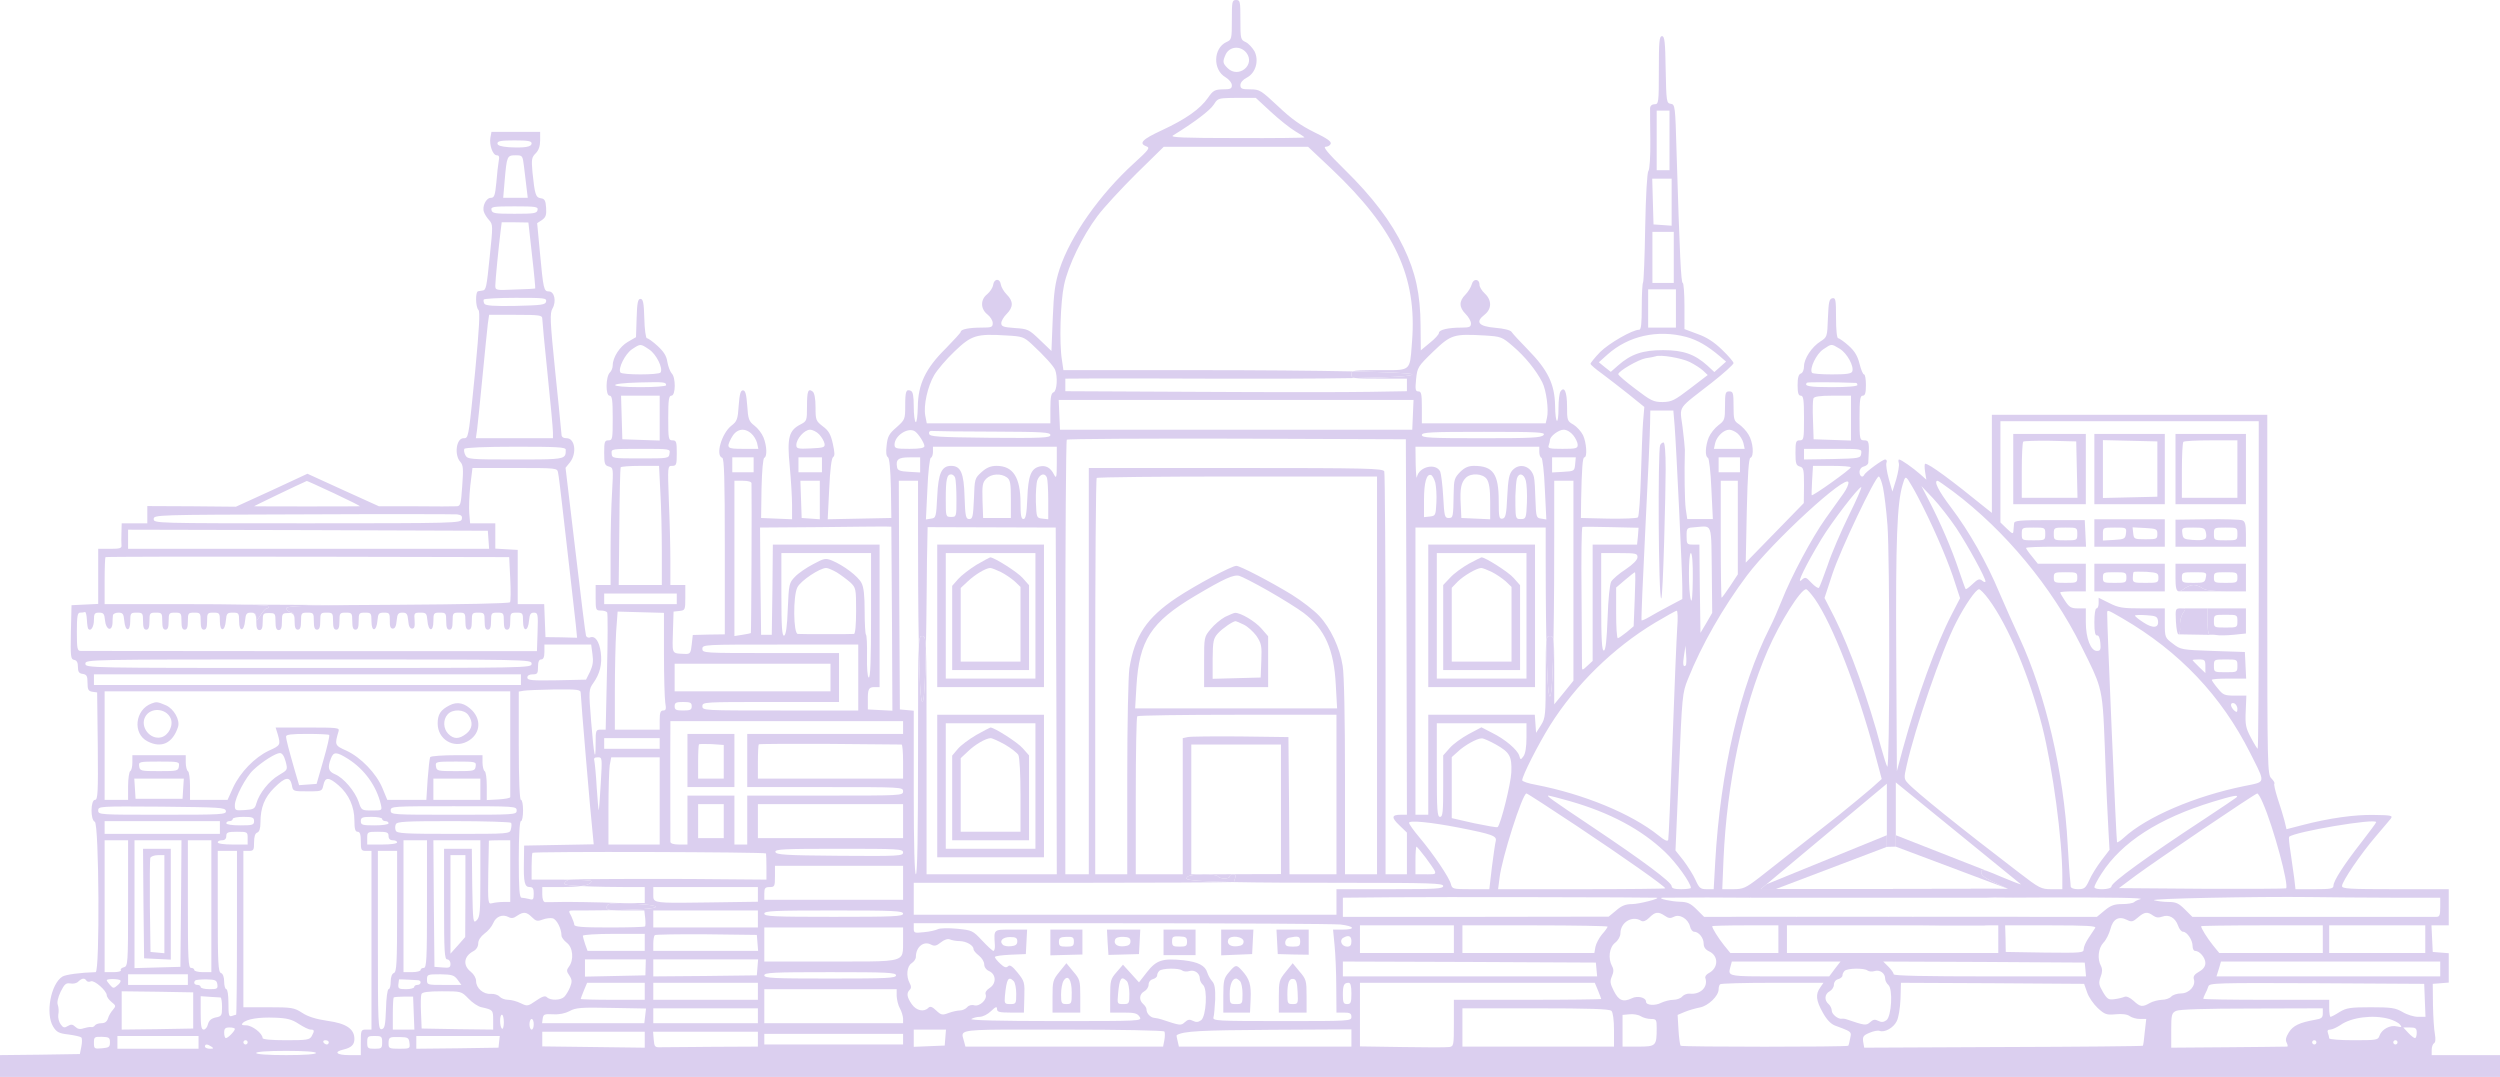 <svg width="195" height="84" viewBox="0 0 195 84" fill="none" xmlns="http://www.w3.org/2000/svg">
<path d="M129.49 34.728C129.307 35.193 129.356 46.596 129.573 46.679C129.723 46.729 129.922 38.196 129.922 36.603C129.922 35.276 129.855 34.513 129.756 34.513C129.656 34.513 129.539 34.612 129.49 34.728Z" fill="#DBCFEF"/>
<path d="M157.033 39.325H162.694V33.849H157.033V39.325ZM162.044 38.827H157.699V36.703C157.699 35.525 157.748 34.513 157.815 34.446C157.882 34.397 158.832 34.363 159.93 34.38L161.945 34.43L162.044 38.827Z" fill="#DBCFEF"/>
<path d="M163.36 39.325H168.855V33.849H163.36V39.325ZM168.273 38.744L164.027 38.843V34.33L168.273 34.43V38.744Z" fill="#DBCFEF"/>
<path d="M169.688 39.325H175.183V33.849H169.688V39.325ZM174.517 38.827H170.187V36.703C170.187 35.525 170.238 34.513 170.305 34.463C170.354 34.397 171.338 34.347 172.469 34.347H174.517V38.827Z" fill="#DBCFEF"/>
<path d="M163.36 42.643H168.855V40.503H163.36V42.643ZM165.826 41.598C165.775 42.029 165.708 42.062 164.909 42.112L164.027 42.162V41.664C164.027 41.15 164.027 41.15 164.959 41.15C165.858 41.15 165.875 41.15 165.826 41.598ZM168.273 41.647C168.273 42.046 168.222 42.062 167.357 42.062C166.474 42.062 166.441 42.046 166.391 41.598L166.341 41.133L167.308 41.183C168.206 41.233 168.273 41.266 168.273 41.647Z" fill="#DBCFEF"/>
<path d="M169.688 42.643H175.183V41.664C175.183 40.901 175.117 40.669 174.901 40.585C174.734 40.519 173.502 40.486 172.153 40.503L169.688 40.536V42.643ZM172.069 41.581C172.17 42.095 171.97 42.178 171.003 42.112C170.337 42.062 170.272 42.013 170.221 41.598C170.171 41.15 170.187 41.15 171.07 41.15C171.919 41.15 171.986 41.183 172.069 41.581ZM174.517 41.647C174.517 42.145 174.501 42.145 173.602 42.145C172.702 42.145 172.686 42.145 172.686 41.647C172.686 41.15 172.702 41.15 173.602 41.15C174.501 41.15 174.517 41.15 174.517 41.647Z" fill="#DBCFEF"/>
<path d="M163.36 46.127H168.855V43.97H163.36V46.127ZM168.356 45.065C168.356 45.447 168.307 45.464 167.357 45.464C166.425 45.464 166.358 45.447 166.358 45.082C166.358 44.866 166.391 44.651 166.425 44.617C166.458 44.584 166.908 44.584 167.424 44.601C168.289 44.667 168.356 44.7 168.356 45.065ZM165.858 45.049C165.858 45.447 165.808 45.464 164.943 45.464C164.076 45.464 164.027 45.447 164.027 45.049C164.027 44.651 164.076 44.634 164.943 44.634C165.808 44.634 165.858 44.651 165.858 45.049Z" fill="#DBCFEF"/>
<path d="M169.688 45.049C169.688 45.78 169.743 46.105 169.938 46.124C169.95 46.125 169.962 46.125 169.974 46.124C170.082 46.115 170.227 46.029 170.421 45.879C170.605 45.746 170.904 45.63 171.104 45.63C171.304 45.63 171.604 45.746 171.787 45.879C172.004 46.044 172.552 46.111 173.652 46.127H175.183V43.97H169.688V45.049ZM172.053 45.049C171.986 45.431 171.903 45.464 171.087 45.464C170.238 45.464 170.187 45.447 170.187 45.049C170.187 44.651 170.238 44.634 171.17 44.634C172.12 44.634 172.136 44.651 172.053 45.049ZM174.517 45.049C174.517 45.447 174.467 45.464 173.602 45.464C172.735 45.464 172.686 45.447 172.686 45.049C172.686 44.651 172.735 44.634 173.602 44.634C174.467 44.634 174.517 44.651 174.517 45.049Z" fill="#DBCFEF"/>
<path d="M169.722 48.483C169.755 49.064 169.838 49.512 169.938 49.479C170.021 49.463 170.071 49.181 170.038 48.849C170.021 48.517 170.104 48.102 170.254 47.853C170.52 47.471 170.52 47.455 170.104 47.455C169.688 47.455 169.671 47.471 169.722 48.483Z" fill="#DBCFEF"/>
<path d="M172.186 48.45C172.186 48.998 172.236 49.446 172.319 49.463C172.386 49.463 172.619 49.496 172.852 49.529C173.086 49.579 173.701 49.562 174.235 49.512L175.183 49.413V47.455H172.186V48.45ZM174.517 48.45C174.517 48.948 174.501 48.948 173.602 48.948C172.702 48.948 172.686 48.948 172.686 48.45C172.686 47.953 172.702 47.953 173.602 47.953C174.501 47.953 174.517 47.953 174.517 48.45Z" fill="#DBCFEF"/>
<path d="M73.104 53.594H81.43V42.477H73.104V53.594ZM80.764 52.93H73.77V43.141H80.764V52.93Z" fill="#DBCFEF"/>
<path d="M76.168 44.053C75.635 44.385 74.986 44.883 74.736 45.165L74.27 45.696V52.267H80.265V45.646L79.765 45.082C79.382 44.634 77.55 43.473 77.234 43.473C77.201 43.473 76.718 43.738 76.168 44.053ZM78.067 44.617C78.4 44.783 78.883 45.115 79.149 45.347L79.599 45.779V51.603H74.936V45.862L75.486 45.347C76.052 44.817 76.868 44.319 77.234 44.302C77.351 44.302 77.717 44.452 78.067 44.617Z" fill="#DBCFEF"/>
<path d="M73.104 66.868H81.43V55.751H73.104V66.868ZM80.764 66.204H73.77V56.415H80.764V66.204Z" fill="#DBCFEF"/>
<path d="M76.152 57.327C75.585 57.659 74.936 58.141 74.703 58.423L74.27 58.937V65.541H80.265V58.92L79.765 58.356C79.382 57.908 77.534 56.73 77.251 56.747C77.217 56.747 76.718 57.012 76.152 57.327ZM78.383 58.074C78.866 58.356 79.332 58.721 79.432 58.887C79.532 59.086 79.599 60.414 79.599 62.04V64.877H74.936V59.136L75.486 58.622C76.068 58.057 76.884 57.593 77.267 57.576C77.4 57.576 77.9 57.809 78.383 58.074Z" fill="#DBCFEF"/>
<path d="M111.405 53.594H119.731V42.477H111.405V53.594ZM119.065 52.93H112.071V43.141H119.065V52.93Z" fill="#DBCFEF"/>
<path d="M114.569 43.97C114.069 44.252 113.403 44.734 113.12 45.049L112.57 45.63V52.267H118.565V45.646L118.066 45.082C117.683 44.634 115.834 43.456 115.551 43.473C115.518 43.473 115.068 43.705 114.569 43.97ZM116.367 44.617C116.7 44.783 117.183 45.115 117.45 45.347L117.899 45.779V51.603H113.237V45.845L113.686 45.381C114.169 44.9 115.168 44.319 115.535 44.302C115.651 44.302 116.018 44.452 116.367 44.617Z" fill="#DBCFEF"/>
<path d="M95.552 48.119C95.219 48.301 94.719 48.716 94.436 49.064C93.92 49.678 93.92 49.695 93.92 51.636V53.594H98.915V49.629L98.383 49.015C97.883 48.45 96.767 47.787 96.334 47.803C96.251 47.803 95.901 47.953 95.552 48.119ZM97 48.716C97.3 48.849 97.75 49.263 98 49.595C98.383 50.176 98.433 50.359 98.383 51.536L98.333 52.847L94.586 52.947V51.404C94.603 50.01 94.636 49.811 95.002 49.396C95.352 49.015 96.168 48.45 96.384 48.45C96.418 48.45 96.701 48.567 97 48.716Z" fill="#DBCFEF"/>
<path d="M11.823 54.872C10.524 55.353 10.325 57.228 11.507 57.825C12.589 58.389 13.472 57.975 13.888 56.697C14.055 56.149 13.555 55.27 12.922 55.005C12.29 54.739 12.206 54.722 11.823 54.872ZM13.305 56.017C13.555 56.564 13.155 57.361 12.573 57.51C11.707 57.726 10.907 56.697 11.324 55.917C11.723 55.154 12.939 55.22 13.305 56.017Z" fill="#DBCFEF"/>
<path d="M35.053 55.021C34.371 55.369 34.138 55.718 34.138 56.431C34.138 57.659 35.353 58.406 36.435 57.842C37.418 57.327 37.601 56.249 36.852 55.436C36.269 54.839 35.686 54.689 35.053 55.021ZM36.535 55.784C36.918 56.332 36.852 56.846 36.369 57.228C35.819 57.659 35.403 57.676 34.97 57.245C34.571 56.846 34.537 56.133 34.92 55.718C35.303 55.287 36.219 55.32 36.535 55.784Z" fill="#DBCFEF"/>
<path d="M53.621 61.393H57.284V57.245H53.621V61.393ZM56.452 60.729H54.453V59.435C54.453 58.721 54.487 58.091 54.52 58.057C54.553 58.024 55.003 58.024 55.519 58.041L56.452 58.107V60.729Z" fill="#DBCFEF"/>
<path d="M11.19 70.469L11.24 74.75L13.322 74.849V66.204H11.157L11.19 70.469ZM12.822 74.352L12.29 74.302L11.74 74.252L11.69 70.684C11.673 68.727 11.69 67.034 11.723 66.918C11.773 66.802 12.04 66.702 12.323 66.702H12.822V74.352Z" fill="#DBCFEF"/>
<path d="M81.93 74.517L84.428 74.451V72.51H81.93V74.517ZM83.762 73.439C83.762 73.787 83.678 73.837 83.179 73.837C82.679 73.837 82.596 73.787 82.596 73.455C82.596 73.157 82.696 73.09 83.179 73.074C83.678 73.057 83.762 73.107 83.762 73.439Z" fill="#DBCFEF"/>
<path d="M86.393 73.489L86.459 74.484L88.841 74.418L88.941 72.51H86.343L86.393 73.489ZM88.175 73.422C88.175 73.671 88.041 73.771 87.692 73.804C87.159 73.87 86.843 73.638 86.976 73.29C87.026 73.14 87.275 73.057 87.625 73.074C88.058 73.09 88.175 73.173 88.175 73.422Z" fill="#DBCFEF"/>
<path d="M90.756 74.501H93.254V72.51H90.756V74.501ZM92.588 73.456C92.588 73.787 92.504 73.837 92.005 73.837C91.488 73.837 91.422 73.787 91.422 73.422C91.422 73.057 91.488 73.024 92.005 73.041C92.504 73.057 92.588 73.124 92.588 73.456Z" fill="#DBCFEF"/>
<path d="M95.252 74.517L97.666 74.418L97.766 72.51H95.252V74.517ZM97 73.439C97 73.655 96.867 73.771 96.518 73.804C95.985 73.87 95.668 73.638 95.802 73.29C95.951 72.908 97 73.041 97 73.439Z" fill="#DBCFEF"/>
<path d="M99.665 74.418L100.881 74.451L102.079 74.468V72.51H99.565L99.665 74.418ZM101.413 73.439C101.413 73.787 101.33 73.837 100.83 73.837C100.364 73.837 100.248 73.771 100.248 73.522C100.248 73.339 100.381 73.173 100.547 73.14C101.28 72.991 101.413 73.024 101.413 73.439Z" fill="#DBCFEF"/>
<path d="M82.629 75.811C82.13 76.425 82.097 76.558 82.097 77.72V78.981H84.261V77.687C84.261 76.492 84.228 76.376 83.712 75.778L83.179 75.131L82.629 75.811ZM83.595 77.421C83.595 78.267 83.579 78.317 83.179 78.317C82.796 78.317 82.763 78.251 82.763 77.57C82.763 77.156 82.846 76.674 82.962 76.492C83.296 75.977 83.595 76.409 83.595 77.421Z" fill="#DBCFEF"/>
<path d="M100.281 75.811C99.781 76.425 99.748 76.558 99.748 77.72V78.981H101.913V77.687C101.913 76.492 101.88 76.376 101.363 75.778L100.83 75.131L100.281 75.811ZM101.214 77.371C101.263 78.284 101.247 78.317 100.83 78.317C100.448 78.317 100.414 78.267 100.414 77.587C100.414 76.658 100.547 76.293 100.897 76.359C101.097 76.392 101.18 76.641 101.214 77.371Z" fill="#DBCFEF"/>
<path d="M95.851 75.845C95.468 76.293 95.418 76.492 95.418 77.67V78.981H97.5L97.55 77.919C97.6 76.807 97.467 76.359 96.867 75.695C96.434 75.214 96.368 75.231 95.851 75.845ZM96.717 76.525C96.834 76.641 96.917 77.089 96.917 77.521C96.917 78.3 96.9 78.317 96.418 78.317C95.935 78.317 95.918 78.3 95.918 77.521C95.918 76.807 96.118 76.326 96.418 76.326C96.468 76.326 96.601 76.409 96.717 76.525Z" fill="#DBCFEF"/>
<path d="M22.631 47.737C22.431 47.687 22.314 47.538 22.348 47.422C22.399 47.292 23.43 47.234 27.164 47.198L18.859 47.157C20.254 47.186 20.982 47.232 20.982 47.289C20.982 47.372 20.899 47.455 20.816 47.455C20.716 47.455 20.499 47.704 20.316 47.986C20.016 48.467 19.983 48.483 19.983 48.152C19.983 47.921 19.916 47.824 19.728 47.796C19.939 47.874 19.991 48.043 19.991 48.5C19.991 48.965 20.058 49.147 20.241 49.147C20.424 49.147 20.491 48.965 20.491 48.483C20.491 47.853 20.524 47.82 20.99 47.82C21.457 47.82 21.49 47.853 21.49 48.483C21.49 48.965 21.557 49.147 21.74 49.147C21.923 49.147 21.99 48.965 21.99 48.483C21.99 47.853 22.023 47.82 22.489 47.82C22.636 47.776 22.89 47.8 22.964 48.136C22.931 47.881 22.841 47.786 22.631 47.737Z" fill="#DBCFEF"/>
<path fill-rule="evenodd" clip-rule="evenodd" d="M22.964 48.136C22.976 48.225 22.98 48.334 22.98 48.467C22.991 48.333 22.984 48.224 22.964 48.136ZM105.53 28.97C108.364 29.028 110.156 29.108 110.156 29.203C110.156 29.355 108.36 29.441 105.729 29.488C105.439 29.444 105.41 29.361 105.41 29.203C105.41 29.093 105.424 29.019 105.53 28.97ZM121.172 49.92C121.126 52.358 121.044 54.281 120.897 54.32C120.744 54.36 120.661 52.35 120.616 50.01C120.661 49.639 120.744 49.612 120.897 49.612C121.044 49.612 121.126 49.637 121.172 49.92ZM93.903 68.195C94.453 68.195 94.952 68.262 95.002 68.362C95.052 68.445 95.285 68.527 95.518 68.527C95.735 68.527 95.918 68.445 95.918 68.362C95.918 68.262 96.035 68.195 96.184 68.195C96.368 68.195 96.418 68.279 96.351 68.461C96.301 68.61 96.251 68.76 96.251 68.793C96.251 68.796 96.207 68.799 96.121 68.802C93.854 68.754 92.52 68.671 92.546 68.527C92.596 68.295 92.821 68.245 93.903 68.195Z" fill="#DBCFEF"/>
<path d="M155.2 72.178C154.652 72.178 154.534 72.128 154.534 71.846C154.534 71.531 154.684 71.531 159.023 71.514L149.213 71.514C149.392 71.517 149.538 71.632 149.538 71.763C149.538 71.945 149.722 72.012 150.204 72.012C150.687 72.012 150.871 71.945 150.871 71.763C150.871 71.448 151.054 71.448 151.471 71.763C151.836 72.045 152.636 72.095 152.786 71.846C152.936 71.597 153.202 71.647 153.202 71.929C153.202 72.144 152.32 72.178 146.292 72.178H155.2Z" fill="#DBCFEF"/>
<path d="M148.872 71.763C148.872 71.632 149.018 71.517 149.199 71.514H147.295C147.426 71.517 147.54 71.632 147.54 71.763C147.54 71.945 147.723 72.012 148.206 72.012C148.689 72.012 148.872 71.945 148.872 71.763Z" fill="#DBCFEF"/>
<path d="M147.041 71.763C147.041 71.632 147.155 71.517 147.286 71.514H140.134C140.265 71.516 140.38 71.631 140.38 71.763C140.38 71.945 140.563 72.012 141.046 72.012C141.529 72.012 141.712 71.945 141.712 71.763C141.712 71.448 141.862 71.448 142.278 71.763C142.645 72.045 143.544 72.095 143.544 71.846C143.544 71.746 143.661 71.68 143.794 71.68C143.927 71.68 144.044 71.746 144.044 71.846C144.044 72.111 145.159 72.045 145.276 71.763C145.392 71.448 145.709 71.448 145.709 71.763C145.709 71.945 145.892 72.012 146.375 72.012C146.858 72.012 147.041 71.945 147.041 71.763Z" fill="#DBCFEF"/>
<path d="M139.88 71.763C139.88 71.631 139.995 71.516 140.126 71.514H134.785C136.167 71.514 136.733 71.581 136.983 71.763C137.383 72.062 137.783 72.078 138.232 71.796C138.514 71.63 138.615 71.647 138.665 71.796C138.782 72.111 139.88 72.078 139.88 71.763Z" fill="#DBCFEF"/>
<path d="M155.584 69.341L156.617 69.324L138.482 69.355L137.327 69.357L136.553 70.004H155.627C154.565 69.976 154.534 69.891 154.534 69.689C154.534 69.39 154.652 69.357 155.584 69.341Z" fill="#DBCFEF"/>
<path fill-rule="evenodd" clip-rule="evenodd" d="M96.085 1.543C96.085 3.053 96.068 3.103 95.651 3.285C94.636 3.767 94.586 5.442 95.585 6.023C95.868 6.189 96.085 6.471 96.085 6.654C96.085 6.919 95.968 6.969 95.385 6.969C94.752 6.985 94.619 7.052 94.219 7.633C93.603 8.512 92.488 9.292 90.639 10.155C89.091 10.868 88.791 11.183 89.424 11.416C89.723 11.532 89.607 11.681 88.458 12.727C85.793 15.149 83.495 18.401 82.646 20.99C82.296 22.085 82.196 22.765 82.113 24.856L82.013 27.378L81.114 26.515C80.248 25.685 80.165 25.652 79.149 25.586C78.266 25.519 78.1 25.47 78.1 25.204C78.1 25.038 78.283 24.723 78.516 24.491C79.049 23.96 79.049 23.495 78.533 22.981C78.3 22.748 78.1 22.4 78.067 22.201C78 21.687 77.534 21.72 77.467 22.217C77.434 22.45 77.217 22.765 77.001 22.948C76.468 23.362 76.468 24.093 77.017 24.524C77.251 24.706 77.434 25.005 77.434 25.204C77.434 25.519 77.334 25.553 76.568 25.553C75.585 25.553 74.936 25.685 74.936 25.884C74.936 25.951 74.403 26.532 73.77 27.179C72.188 28.738 71.606 29.983 71.589 31.742C71.572 32.455 71.506 32.986 71.422 32.92C71.339 32.87 71.272 32.322 71.272 31.692C71.272 30.879 71.206 30.547 71.039 30.481C70.673 30.331 70.606 30.514 70.606 31.659C70.606 32.704 70.59 32.737 69.924 33.335C69.341 33.832 69.224 34.065 69.157 34.745C69.091 35.259 69.124 35.591 69.257 35.657C69.374 35.74 69.457 36.57 69.491 38.097L69.524 40.403L64.561 40.503L64.678 38.13C64.745 36.636 64.861 35.724 64.978 35.657C65.128 35.558 65.111 35.309 64.961 34.612C64.795 33.865 64.628 33.583 64.178 33.252C63.646 32.837 63.612 32.77 63.612 31.775C63.612 31.111 63.529 30.663 63.396 30.547C63.029 30.265 62.946 30.497 62.946 31.709C62.946 32.803 62.929 32.853 62.447 33.102C61.531 33.567 61.381 34.131 61.597 36.354C61.697 37.416 61.781 38.793 61.781 39.407V40.503L59.366 40.403L59.399 38.08C59.432 36.719 59.516 35.74 59.616 35.707C59.849 35.624 59.816 34.761 59.549 34.114C59.432 33.816 59.116 33.401 58.85 33.202C58.417 32.87 58.35 32.704 58.284 31.642C58.217 30.729 58.134 30.447 57.95 30.447C57.767 30.447 57.684 30.729 57.617 31.642C57.551 32.704 57.484 32.87 57.051 33.202C56.285 33.799 55.786 35.541 56.335 35.707C56.485 35.774 56.535 37.3 56.535 42.626V49.479L55.286 49.496L54.037 49.529L53.954 50.276C53.887 50.939 53.821 51.022 53.454 51.006C53.38 51.002 53.312 51 53.248 50.997C52.912 50.985 52.715 50.977 52.603 50.877C52.445 50.735 52.455 50.407 52.479 49.618L52.481 49.564L52.486 49.417C52.486 49.383 52.487 49.349 52.488 49.313L52.538 47.704L53.005 47.654C53.438 47.604 53.454 47.571 53.454 46.609V45.63H52.289V43.755C52.289 42.709 52.239 40.619 52.172 39.109C52.072 36.354 52.072 36.338 52.422 36.338C52.755 36.338 52.788 36.255 52.788 35.342C52.788 34.463 52.755 34.347 52.455 34.347C52.139 34.347 52.122 34.231 52.122 32.605C52.122 31.161 52.172 30.862 52.372 30.862C52.705 30.862 52.722 29.435 52.389 29.12C52.272 28.987 52.122 28.606 52.056 28.241C51.989 27.759 51.772 27.427 51.289 26.98C50.923 26.648 50.557 26.382 50.457 26.382C50.374 26.382 50.274 25.685 50.257 24.839C50.224 23.611 50.157 23.313 49.957 23.313C49.757 23.313 49.691 23.611 49.657 24.806L49.608 26.299L48.975 26.664C48.342 27.029 47.792 27.875 47.792 28.506C47.792 28.689 47.693 28.954 47.559 29.07C47.243 29.402 47.226 30.862 47.543 30.862C47.743 30.862 47.792 31.177 47.792 32.605C47.792 34.231 47.776 34.347 47.459 34.347C47.16 34.347 47.126 34.463 47.126 35.326C47.126 36.188 47.176 36.305 47.493 36.388C47.843 36.487 47.843 36.537 47.743 38.362C47.676 39.391 47.626 41.448 47.626 42.925V45.63H46.46V46.625C46.46 47.571 46.477 47.621 46.86 47.621C47.093 47.621 47.31 47.687 47.359 47.77C47.41 47.853 47.41 49.944 47.343 52.416L47.243 56.913H46.843C46.477 56.913 46.46 56.979 46.46 57.941C46.46 59.617 46.327 58.97 46.111 56.299C45.911 53.826 45.927 53.777 46.277 53.279C46.793 52.549 46.977 51.819 46.86 50.889C46.743 50.027 46.427 49.579 46.044 49.711C45.911 49.778 45.761 49.711 45.711 49.595C45.661 49.463 45.295 46.459 44.878 42.925L44.112 36.487L44.462 36.056C45.012 35.342 44.845 34.181 44.196 34.181C43.929 34.181 43.796 34.081 43.796 33.882C43.792 33.848 43.779 33.708 43.757 33.483C43.685 32.719 43.519 30.972 43.313 29.037C42.897 24.955 42.88 24.441 43.096 24.059C43.413 23.512 43.246 22.732 42.813 22.732C42.414 22.732 42.38 22.549 42.114 19.695L41.898 17.406L42.281 17.157C42.58 16.941 42.63 16.759 42.597 16.211C42.564 15.647 42.48 15.497 42.181 15.464C41.781 15.398 41.714 15.182 41.531 13.423C41.448 12.428 41.465 12.278 41.781 11.963C42.014 11.731 42.131 11.399 42.131 10.951V10.287H38.334L38.251 10.735C38.151 11.3 38.434 12.113 38.75 12.113C38.933 12.113 38.967 12.245 38.9 12.561C38.85 12.826 38.767 13.573 38.717 14.22C38.617 15.265 38.55 15.431 38.284 15.431C37.917 15.431 37.584 16.111 37.751 16.543C37.801 16.709 37.984 16.991 38.167 17.19C38.45 17.522 38.45 17.621 38.201 19.994C37.951 22.466 37.917 22.632 37.618 22.665C37.568 22.675 37.5 22.685 37.432 22.695C37.387 22.702 37.341 22.709 37.301 22.715C37.068 22.732 37.085 23.943 37.318 24.175C37.451 24.308 37.385 25.569 37.068 28.904L37.036 29.229C36.614 33.476 36.554 34.081 36.31 34.167C36.269 34.181 36.224 34.181 36.17 34.181H36.152C35.586 34.181 35.42 35.492 35.903 36.023C36.136 36.288 36.152 36.57 36.053 37.914C35.953 39.374 35.919 39.49 35.586 39.49C35.386 39.507 33.954 39.507 32.389 39.49H29.558L26.777 38.229L23.98 36.952L21.198 38.246L18.401 39.523L14.954 39.49L11.49 39.474V40.818H9.492L9.475 41.515C9.459 41.913 9.459 42.361 9.475 42.51C9.509 42.759 9.375 42.809 8.593 42.809H7.66V47.106L5.579 47.206L5.529 49.313C5.495 51.205 5.512 51.42 5.778 51.47C5.995 51.503 6.078 51.686 6.078 52.018C6.078 52.399 6.161 52.532 6.461 52.565C6.761 52.615 6.827 52.731 6.827 53.262C6.827 53.793 6.894 53.909 7.211 53.959L7.577 54.009L7.627 58.207C7.66 61.857 7.627 62.388 7.41 62.388C7.061 62.388 7.044 63.965 7.394 64.097C7.727 64.23 7.793 75.828 7.46 75.828C6.295 75.861 5.129 76.011 4.863 76.177C3.963 76.741 3.53 79.064 4.146 80.076C4.413 80.507 4.596 80.607 5.345 80.69C5.828 80.756 6.278 80.856 6.345 80.922C6.411 81.005 6.411 81.32 6.345 81.635L6.228 82.216L3.114 82.266L0 82.299V84H195V82.299H189.671V81.901C189.671 81.669 189.754 81.436 189.854 81.37C189.971 81.304 189.988 81.038 189.921 80.657C189.854 80.325 189.788 79.313 189.772 78.4L189.754 76.741L190.387 76.691L191.003 76.641V74.351L190.387 74.302L189.754 74.252L189.655 72.178H191.003V69.357H186.84C183.194 69.357 182.677 69.324 182.677 69.108C182.677 68.76 184.126 66.619 185.308 65.242C185.543 64.963 185.782 64.683 185.983 64.447L185.984 64.446L185.988 64.441C186.226 64.162 186.411 63.946 186.474 63.865C186.658 63.616 186.54 63.583 185.192 63.566C183.66 63.533 181.662 63.815 179.563 64.363L178.348 64.678L178.18 63.981C178.081 63.616 177.847 62.836 177.648 62.255C177.465 61.675 177.348 61.16 177.398 61.127C177.449 61.077 177.348 60.895 177.165 60.712C176.866 60.414 176.848 59.966 176.848 46.376V32.355H155.367V40.005L154.884 39.623C152.169 37.416 150.472 36.172 150.171 36.172C150.105 36.172 150.105 36.454 150.155 36.786L150.255 37.416L149.772 36.985C149.205 36.487 148.29 35.84 148.123 35.84C148.074 35.84 148.056 35.973 148.107 36.122C148.157 36.288 148.056 36.852 147.907 37.383L147.607 38.345L147.325 37.35C147.174 36.802 147.091 36.238 147.141 36.105C147.207 35.956 147.158 35.84 147.041 35.84C146.841 35.84 145.508 36.819 145.409 37.035C145.293 37.3 145.043 37.151 145.043 36.819C145.043 36.62 145.175 36.437 145.376 36.388C145.559 36.338 145.709 36.222 145.725 36.105C145.825 34.479 145.792 34.347 145.425 34.347C145.059 34.347 145.043 34.297 145.043 32.605C145.043 31.161 145.092 30.862 145.293 30.862C145.476 30.862 145.542 30.663 145.542 30.033C145.542 29.568 145.476 29.203 145.392 29.203C145.309 29.203 145.159 28.838 145.043 28.373C144.893 27.776 144.676 27.394 144.194 26.963C143.843 26.648 143.461 26.382 143.378 26.382C143.277 26.382 143.21 25.735 143.21 24.789C143.21 23.362 143.177 23.213 142.928 23.263C142.678 23.313 142.629 23.545 142.578 24.806C142.528 26.283 142.511 26.299 141.996 26.631C141.312 27.063 140.713 27.975 140.713 28.573C140.713 28.838 140.613 29.087 140.463 29.137C140.28 29.203 140.213 29.485 140.213 30.049C140.213 30.663 140.28 30.862 140.463 30.862C140.664 30.862 140.713 31.161 140.713 32.605C140.713 34.231 140.696 34.347 140.38 34.347C140.081 34.347 140.047 34.463 140.047 35.326C140.047 36.155 140.097 36.305 140.38 36.388C140.68 36.471 140.713 36.603 140.713 37.864L140.696 39.241L136.167 43.887L136.25 39.822C136.317 37.001 136.4 35.757 136.533 35.707C136.833 35.608 136.75 34.479 136.384 33.899C136.216 33.6 135.867 33.252 135.635 33.086C135.251 32.837 135.217 32.721 135.217 31.675C135.217 30.647 135.184 30.53 134.884 30.53C134.585 30.53 134.551 30.647 134.551 31.659C134.551 32.737 134.518 32.803 134.035 33.169C133.753 33.384 133.42 33.799 133.286 34.114C133.02 34.761 132.97 35.624 133.219 35.707C133.303 35.724 133.436 36.819 133.486 38.113L133.603 40.486H131.605L131.488 39.689C131.404 39.059 131.371 36.885 131.421 35.093C131.421 34.911 131.337 34.098 131.238 33.301C131.217 33.138 131.196 32.993 131.177 32.865V32.864L131.176 32.864C131.119 32.472 131.082 32.222 131.143 31.999C131.249 31.605 131.655 31.291 132.776 30.426C132.995 30.257 133.241 30.066 133.519 29.85C134.452 29.12 135.217 28.423 135.217 28.323C135.217 28.224 134.819 27.759 134.318 27.278C133.702 26.681 133.12 26.299 132.403 26.05L131.388 25.669V23.877C131.388 22.881 131.321 22.068 131.254 22.068C131.122 22.068 131.021 20.061 130.771 11.831C130.671 8.263 130.655 8.147 130.322 8.097C129.989 8.047 129.973 7.948 129.922 5.426C129.889 3.269 129.839 2.821 129.64 2.821C129.423 2.821 129.39 3.252 129.39 5.476C129.39 8.014 129.372 8.13 129.057 8.13C128.856 8.13 128.724 8.247 128.706 8.412C128.706 8.578 128.706 9.707 128.724 10.918C128.74 12.212 128.673 13.224 128.574 13.341C128.473 13.457 128.373 15.249 128.324 17.737C128.29 20.044 128.207 21.969 128.158 22.035C128.107 22.085 128.057 22.931 128.057 23.927C128.057 25.254 128.007 25.719 127.857 25.719C127.324 25.719 125.493 26.78 124.81 27.461C124.394 27.892 124.061 28.307 124.061 28.373C124.061 28.456 124.461 28.788 124.944 29.137C125.409 29.485 126.359 30.215 127.025 30.746L128.257 31.742L128.158 32.92C128.107 33.567 128.04 35.475 127.991 37.151C127.941 38.827 127.841 40.27 127.758 40.353C127.674 40.436 126.642 40.469 125.46 40.453L123.311 40.403L123.328 38.993C123.378 36.504 123.445 35.674 123.578 35.674C123.828 35.674 123.744 34.513 123.478 33.949C123.328 33.65 122.995 33.285 122.728 33.119C122.246 32.853 122.229 32.787 122.229 31.692C122.229 30.564 122.012 30.082 121.713 30.547C121.629 30.68 121.563 31.244 121.563 31.808C121.563 33.285 121.313 33.102 121.296 31.609C121.263 29.966 120.73 28.855 119.182 27.278C118.549 26.631 117.966 26.001 117.899 25.884C117.816 25.752 117.283 25.619 116.634 25.569C115.318 25.453 115.052 25.121 115.801 24.541C116.367 24.093 116.367 23.412 115.818 22.898C115.584 22.682 115.401 22.383 115.401 22.217C115.401 21.736 114.919 21.703 114.802 22.168C114.735 22.4 114.519 22.765 114.302 22.981C113.786 23.495 113.803 23.976 114.319 24.491C114.552 24.723 114.735 25.055 114.735 25.221C114.735 25.503 114.619 25.553 114.003 25.553C112.97 25.553 112.237 25.719 112.237 25.967C112.237 26.084 111.921 26.432 111.521 26.747L110.822 27.328L110.805 25.403C110.789 22.948 110.422 21.255 109.49 19.314C108.507 17.273 107.058 15.365 104.877 13.224C103.611 11.98 103.162 11.449 103.395 11.449C103.561 11.449 103.745 11.349 103.795 11.217C103.861 11.034 103.495 10.785 102.496 10.304C101.463 9.79 100.747 9.292 99.698 8.296C98.349 7.035 98.249 6.969 97.517 6.969C96.867 6.969 96.751 6.919 96.751 6.637C96.751 6.438 96.95 6.206 97.25 6.056C97.95 5.691 98.216 4.729 97.85 3.999C97.683 3.717 97.383 3.385 97.167 3.285C96.767 3.103 96.751 3.036 96.751 1.543C96.751 0.116 96.734 0 96.418 0C96.101 0 96.085 0.116 96.085 1.543ZM95.751 5.31C96.601 6.156 97.95 5.061 97.217 4.115C96.751 3.534 95.901 3.617 95.602 4.248C95.352 4.812 95.368 4.928 95.751 5.31ZM101.03 10.238C100.631 10.005 99.781 9.325 99.132 8.728L97.95 7.633H96.484C95.487 7.644 95.161 7.647 94.953 7.805C94.851 7.882 94.778 7.995 94.669 8.164C94.386 8.612 93.137 9.557 91.488 10.569C91.239 10.719 92.305 10.769 96.468 10.769C99.365 10.785 101.746 10.752 101.746 10.719C101.746 10.686 101.43 10.47 101.03 10.238ZM39.683 11.482C40.915 11.548 41.465 11.466 41.465 11.183C41.465 11.001 41.181 10.951 40.132 10.951C39.1 10.951 38.8 11.001 38.8 11.183C38.8 11.349 39.067 11.432 39.683 11.482ZM103.861 13.175C108.79 17.854 110.539 21.57 110.139 26.631C110.129 26.769 110.119 26.898 110.11 27.019C110.044 27.932 110.01 28.397 109.759 28.633C109.499 28.878 109.005 28.876 107.998 28.872C107.866 28.872 107.725 28.871 107.575 28.871C106.241 28.871 105.727 28.878 105.53 28.97C102.441 28.907 98.114 28.871 93.52 28.871H82.946L82.829 28.075C82.613 26.747 82.713 23.561 82.996 22.234C83.312 20.724 84.428 18.418 85.61 16.841C86.093 16.194 87.442 14.734 88.624 13.556L90.772 11.449H102.029L103.861 13.175ZM105.729 29.488C105.439 29.444 105.41 29.361 105.41 29.203C105.41 29.093 105.424 29.019 105.53 28.97C108.364 29.028 110.156 29.108 110.156 29.203C110.156 29.355 108.36 29.441 105.729 29.488ZM105.729 29.488C106.015 29.531 106.556 29.535 107.575 29.535H109.74V30.514L106.792 30.564C105.16 30.597 99.165 30.597 93.47 30.564L83.096 30.514V29.535L85.727 29.518C87.159 29.518 91.122 29.518 94.503 29.535C98.353 29.544 102.622 29.543 105.729 29.488ZM41.165 15.431L41.065 14.601C41.043 14.399 41.012 14.142 40.979 13.88L40.957 13.699L40.957 13.698V13.698C40.922 13.42 40.888 13.149 40.865 12.942C40.765 12.129 40.749 12.113 40.216 12.113C39.55 12.113 39.533 12.179 39.366 14.054L39.25 15.431H41.165ZM129.689 17.555L130.389 17.605V13.938H128.873L128.974 17.505L129.689 17.555ZM40.132 16.675C41.664 16.675 41.881 16.642 41.931 16.377C41.981 16.128 41.814 16.095 40.132 16.095C38.45 16.095 38.284 16.128 38.334 16.377C38.384 16.642 38.6 16.675 40.132 16.675ZM41.748 22.5C41.764 22.483 41.664 21.321 41.498 19.911L41.215 17.356L40.182 17.339H39.133L39.05 18.003C38.9 19.198 38.634 21.886 38.634 22.267C38.634 22.649 38.667 22.649 40.166 22.583C41.015 22.566 41.731 22.516 41.748 22.5ZM40.232 23.86C42.281 23.81 42.547 23.777 42.597 23.512C42.647 23.246 42.447 23.23 40.232 23.23C38.9 23.23 37.784 23.296 37.734 23.362C37.701 23.429 37.718 23.578 37.784 23.694C37.884 23.843 38.534 23.893 40.232 23.86ZM42.714 29.22C42.48 26.98 42.297 25.022 42.297 24.856C42.297 24.59 42.114 24.557 40.232 24.557H38.151L38.051 25.254C38.001 25.652 37.818 27.494 37.635 29.369C37.451 31.244 37.268 33.086 37.218 33.467L37.118 34.181H43.13V33.716C43.13 33.467 42.947 31.443 42.714 29.22ZM82.296 28.838C82.163 28.539 81.464 27.759 80.481 26.847C79.865 26.283 79.749 26.233 78.5 26.167C76.151 26.017 75.769 26.15 74.453 27.411C73.804 28.025 73.104 28.855 72.871 29.253C72.355 30.132 72.022 31.625 72.172 32.422L72.288 33.019H81.93V31.858C81.93 30.962 81.997 30.663 82.18 30.597C82.446 30.497 82.513 29.385 82.296 28.838ZM120.297 29.817C119.814 28.871 118.948 27.809 118.016 27.013C117.15 26.266 117.083 26.249 115.801 26.167C113.386 26.034 113.187 26.084 111.788 27.427C110.589 28.589 110.555 28.655 110.456 29.568C110.372 30.398 110.406 30.53 110.639 30.53C110.855 30.53 110.905 30.729 110.905 31.775V33.019H120.564L120.664 32.588C120.813 31.991 120.614 30.431 120.297 29.817ZM134.135 27.776C133.17 26.963 132.42 26.532 131.538 26.283C129.273 25.685 127.008 26.2 125.376 27.66L124.71 28.257L125.176 28.639L125.643 29.004L126.209 28.506C127.224 27.61 128.14 27.311 129.723 27.311C131.305 27.311 132.186 27.627 133.186 28.523L133.719 29.02L134.185 28.606L134.635 28.207L134.135 27.776ZM51.523 29.054C51.739 28.722 51.19 27.627 50.64 27.262L50.591 27.229C50.271 27.016 50.112 26.911 49.954 26.911C49.799 26.911 49.644 27.013 49.337 27.215L49.291 27.245C48.758 27.61 48.192 28.738 48.392 29.054C48.509 29.253 51.406 29.253 51.523 29.054ZM144.477 28.971C144.627 28.573 144.077 27.56 143.51 27.212L143.444 27.172C143.152 26.994 143.005 26.904 142.859 26.907C142.71 26.91 142.564 27.01 142.268 27.212C142.245 27.228 142.22 27.244 142.195 27.262C141.679 27.61 141.129 28.738 141.33 29.07C141.362 29.153 142.079 29.203 142.895 29.203C144.01 29.203 144.41 29.153 144.477 28.971ZM132.836 28.904C132.637 28.722 132.17 28.423 131.804 28.241C131.171 27.925 129.506 27.643 129.14 27.793C129.057 27.826 128.706 27.892 128.373 27.942C127.791 28.041 126.225 28.954 126.225 29.186C126.225 29.269 126.826 29.784 127.557 30.331C128.773 31.261 128.974 31.36 129.689 31.36C130.389 31.343 130.605 31.244 131.837 30.298L133.203 29.253L132.836 28.904ZM49.957 30.199C51.09 30.199 51.956 30.132 51.956 30.049C51.956 29.8 51.822 29.784 49.841 29.833C47.293 29.9 47.393 30.199 49.957 30.199ZM144.876 30.033C144.876 29.933 144.826 29.867 144.759 29.867C143.045 29.8 140.997 29.8 140.946 29.85C140.68 30.116 141.129 30.199 142.877 30.199C144.093 30.199 144.876 30.132 144.876 30.033ZM141.413 32.787L141.462 34.264L144.377 34.363V30.862H142.962C141.929 30.862 141.512 30.929 141.446 31.078C141.395 31.211 141.379 31.974 141.413 32.787ZM131.221 45.812C131.221 44.7 130.755 34.927 130.622 33.218L130.521 32.024H128.724L128.706 33.053C128.706 33.633 128.54 37.3 128.34 41.199C128.14 45.115 128.007 48.334 128.04 48.384C128.074 48.417 128.34 48.301 128.623 48.135C128.907 47.969 129.606 47.571 130.188 47.272L131.221 46.725V45.812ZM176.099 58.406C176.15 58.406 176.182 52.648 176.182 45.63V32.853H156.033V40.751L156.532 41.233C156.983 41.664 157.033 41.681 157.049 41.382C157.056 41.311 157.064 41.221 157.071 41.132C157.08 41.013 157.09 40.894 157.099 40.818C157.116 40.602 157.549 40.569 159.863 40.569H162.611L162.71 42.643H160.363C159.08 42.643 158.032 42.676 158.032 42.743C158.032 42.792 158.231 43.091 158.498 43.406L158.948 43.97H162.694V46.127H161.695C161.146 46.127 160.696 46.161 160.696 46.21C160.696 46.26 160.862 46.559 161.079 46.874C161.396 47.355 161.545 47.455 162.078 47.455H162.694V48.533C162.694 49.778 163.077 50.773 163.56 50.773C163.827 50.773 163.877 50.674 163.827 50.143C163.794 49.761 163.694 49.545 163.577 49.562C163.427 49.595 163.36 49.313 163.36 48.533C163.36 47.919 163.427 47.455 163.526 47.455C163.627 47.455 163.694 47.272 163.694 47.04V46.625L164.526 47.04C165.242 47.405 165.558 47.455 167.107 47.455H168.855V48.6C168.855 49.728 168.872 49.745 169.489 50.209C170.088 50.674 170.171 50.69 172.603 50.773L175.1 50.856L175.2 52.93H173.851C173.119 52.93 172.519 52.964 172.519 53.03C172.519 53.08 172.719 53.378 172.985 53.694C173.401 54.208 173.502 54.258 174.334 54.258H175.216L175.167 55.453C175.117 56.514 175.167 56.78 175.567 57.527C175.817 58.008 176.066 58.406 176.099 58.406ZM59.05 34.546C58.983 34.297 58.783 33.965 58.583 33.799C58.017 33.318 57.401 33.467 57.035 34.181C56.635 34.961 56.702 35.01 57.967 35.01H59.15L59.05 34.546ZM64.312 34.596C64.278 34.413 64.095 34.098 63.895 33.882C63.712 33.683 63.379 33.517 63.179 33.517C62.746 33.517 62.114 34.231 62.114 34.712C62.114 34.994 62.23 35.027 63.246 34.977C64.262 34.927 64.362 34.894 64.312 34.596ZM72.105 34.795C72.105 34.562 71.639 33.832 71.372 33.65C70.84 33.285 69.774 33.982 69.774 34.679C69.774 34.977 69.874 35.01 70.939 35.01C71.772 35.01 72.105 34.944 72.105 34.795ZM81.93 33.932C81.93 33.716 81.347 33.683 77.567 33.666C75.152 33.666 73.021 33.633 72.805 33.617C72.538 33.583 72.438 33.65 72.471 33.832C72.521 34.065 73.088 34.098 77.234 34.148C81.331 34.181 81.93 34.148 81.93 33.932ZM123.061 34.695C123.061 34.529 122.912 34.197 122.712 33.949C122.512 33.7 122.212 33.517 121.962 33.517C121.579 33.517 120.897 34.031 120.897 34.33C120.897 34.413 120.847 34.596 120.797 34.745C120.714 34.977 120.863 35.01 121.879 35.01C122.928 35.01 123.061 34.977 123.061 34.695ZM135.984 34.546C135.917 34.297 135.718 33.965 135.517 33.799C135.335 33.65 135.051 33.517 134.884 33.517C134.452 33.517 133.919 34.031 133.786 34.546L133.686 35.01H136.084L135.984 34.546ZM115.551 34.181C119.465 34.181 120.214 34.148 120.397 33.932C120.58 33.716 120.047 33.683 115.751 33.683C111.555 33.683 110.905 33.716 110.905 33.932C110.905 34.148 111.538 34.181 115.551 34.181ZM109.74 63.55L109.706 48.898L109.656 34.264L96.484 34.214C89.24 34.197 83.262 34.231 83.212 34.297C83.146 34.347 83.096 42.013 83.096 51.304V68.195H84.927V36.504H96.401C106.709 36.504 107.874 36.537 107.974 36.769C108.024 36.919 108.074 44.037 108.074 52.615V68.195H109.74V64.943L109.157 64.379C108.507 63.765 108.541 63.55 109.257 63.55H109.74ZM36.302 35.508C36.469 35.823 36.635 35.84 40.199 35.84C43.14 35.84 43.88 35.84 44.066 35.52C44.129 35.413 44.129 35.269 44.129 35.077C44.129 34.878 43.48 34.844 40.232 34.844C37.851 34.844 36.286 34.911 36.219 35.01C36.169 35.093 36.202 35.326 36.302 35.508ZM82.213 37.018C82.396 37.367 82.43 37.25 82.43 36.122V34.844H72.771V35.243C72.771 35.458 72.704 35.674 72.605 35.707C72.521 35.724 72.388 36.836 72.338 38.13L72.222 40.519L72.621 40.453C73.004 40.403 73.021 40.337 73.104 38.711C73.187 36.902 73.454 36.338 74.186 36.338C74.936 36.338 75.186 36.885 75.236 38.76C75.286 40.287 75.336 40.486 75.602 40.486C75.868 40.486 75.902 40.303 75.968 38.893C76.018 37.333 76.035 37.3 76.568 36.819C76.951 36.471 77.284 36.338 77.734 36.338C79.016 36.338 79.599 37.234 79.599 39.241C79.599 40.187 79.649 40.486 79.832 40.486C79.998 40.486 80.082 40.104 80.132 38.86C80.198 37.118 80.415 36.553 81.081 36.388C81.564 36.271 81.947 36.471 82.213 37.018ZM120.231 35.707C120.131 35.674 120.064 35.458 120.064 35.243V34.844H110.406L110.422 36.205C110.439 36.968 110.489 37.416 110.522 37.201C110.689 36.388 112.004 36.089 112.337 36.786C112.404 36.952 112.52 37.831 112.57 38.744C112.654 40.27 112.687 40.403 112.987 40.403C113.352 40.403 113.353 40.353 113.386 38.459L113.386 38.445C113.403 37.416 113.453 37.267 113.886 36.819C114.236 36.471 114.535 36.338 114.968 36.338C116.467 36.338 116.9 36.968 116.9 39.075C116.9 40.353 116.933 40.503 117.2 40.453C117.433 40.403 117.5 40.154 117.566 38.711C117.633 37.367 117.716 36.968 117.966 36.686C118.532 36.056 119.448 36.354 119.648 37.217C119.698 37.416 119.748 38.213 119.764 38.993C119.814 40.337 119.831 40.403 120.214 40.453L120.614 40.519L120.497 38.13C120.447 36.836 120.314 35.724 120.231 35.707ZM49.957 35.757C52.122 35.757 52.172 35.757 52.222 35.375C52.289 35.01 52.272 35.01 49.991 35.01C47.693 35.01 47.676 35.01 47.709 35.375C47.743 35.757 47.776 35.757 49.957 35.757ZM142.928 35.807C145.059 35.757 145.126 35.74 145.175 35.375C145.226 35.01 145.226 35.01 142.978 35.01H140.713V35.84L142.928 35.807ZM70.906 36.802L71.772 36.852V35.674H70.939C70.057 35.674 69.857 35.84 69.974 36.454C70.007 36.686 70.207 36.769 70.906 36.802ZM121.946 36.802C122.795 36.753 122.812 36.736 122.862 36.205L122.912 35.674H121.063V36.852L121.946 36.802ZM51.623 43.008C51.623 41.548 51.573 39.457 51.506 38.362L51.406 36.338H49.941C49.141 36.338 48.442 36.388 48.409 36.454C48.375 36.537 48.325 38.627 48.309 41.1L48.259 45.63H51.623V43.008ZM141.312 38.627C141.379 38.727 144.359 36.603 144.359 36.454C144.377 36.388 143.711 36.338 142.895 36.338H141.413L141.346 37.449C141.312 38.08 141.296 38.611 141.312 38.627ZM43.879 39.656C43.729 38.329 43.58 37.084 43.529 36.869C43.463 36.504 43.446 36.504 40.149 36.504H36.852L36.685 37.864C36.602 38.627 36.569 39.59 36.602 40.021L36.669 40.818H38.634V42.792L40.382 42.892V47.123H42.447L42.547 49.695L43.779 49.711L45.012 49.745L44.912 48.716C44.884 48.492 44.838 48.069 44.779 47.541V47.54C44.695 46.776 44.587 45.795 44.479 44.883C44.295 43.323 44.029 40.984 43.879 39.656ZM74.603 38.926C74.603 38.163 74.553 37.416 74.503 37.267C74.453 37.118 74.303 37.001 74.186 37.001C73.853 37.001 73.77 37.4 73.77 38.926C73.77 40.303 73.77 40.32 74.186 40.32C74.603 40.32 74.603 40.303 74.603 38.926ZM78.849 38.943C78.849 37.682 78.799 37.433 78.533 37.234C78.067 36.902 77.317 36.952 76.934 37.333C76.635 37.632 76.601 37.848 76.635 39.042L76.684 40.403H78.849V38.943ZM81.763 39.009C81.763 38.196 81.713 37.416 81.663 37.267C81.514 36.852 81.114 36.952 80.914 37.449C80.831 37.682 80.781 38.445 80.798 39.142L80.798 39.147C80.848 40.386 80.848 40.403 81.314 40.453L81.763 40.503V39.009ZM112.038 39.208C112.071 38.644 112.021 37.947 111.954 37.649C111.871 37.35 111.721 37.084 111.621 37.051C111.272 36.935 111.072 37.632 111.072 38.993V40.337L111.538 40.287C111.971 40.237 111.988 40.187 112.038 39.208ZM116.234 39.125C116.234 38.146 116.151 37.632 115.968 37.367C115.668 36.935 114.735 36.869 114.336 37.267C113.969 37.632 113.869 38.097 113.936 39.325L113.986 40.403L116.234 40.503V39.125ZM119.098 39.241C119.132 38.545 119.082 37.765 119.015 37.499C118.865 36.935 118.465 36.836 118.316 37.333C118.266 37.516 118.216 38.13 118.199 38.694C118.199 39.986 118.199 40.346 118.361 40.447C118.424 40.486 118.511 40.486 118.632 40.486C119.015 40.486 119.048 40.436 119.098 39.241ZM104.91 60.596V68.195H107.408V37.167H96.534C90.539 37.167 85.594 37.217 85.544 37.283C85.477 37.333 85.427 44.319 85.427 52.798V68.195H87.925V60.679C87.925 56.382 88.008 52.731 88.091 52.134C88.508 49.579 89.44 48.185 91.772 46.625C93.304 45.613 96.068 44.136 96.434 44.136C96.734 44.136 99.115 45.381 100.747 46.376C101.547 46.874 102.512 47.621 102.895 48.035C103.795 48.998 104.511 50.541 104.727 51.935C104.844 52.565 104.91 56.183 104.91 60.596ZM147.224 40.984C147.141 39.839 146.974 38.511 146.874 38.03C146.775 37.566 146.625 37.167 146.541 37.167C146.275 37.167 143.544 42.892 142.928 44.767L142.312 46.642L143.094 48.168C144.276 50.525 145.792 54.739 146.708 58.24C146.925 59.02 147.141 59.717 147.207 59.8C147.408 59.999 147.408 43.439 147.224 40.984ZM152.32 44.933C151.753 43.29 150.687 40.834 149.589 38.744C149.306 38.196 148.956 37.615 148.839 37.433C148.623 37.151 148.59 37.184 148.407 37.798C147.973 39.225 147.857 42.112 147.907 51.022L147.957 60.148L148.423 58.406C149.538 54.341 151.02 50.259 152.236 47.919L152.886 46.658L152.32 44.933ZM142.378 40.469C142.928 39.706 143.577 38.793 143.811 38.462C144.044 38.13 144.21 37.748 144.176 37.615C144.026 36.935 138.299 42.195 136.267 44.883C134.401 47.372 132.72 50.309 131.654 52.98C131.221 54.059 131.205 54.258 130.955 60.215L130.688 66.337L131.321 67.134C131.654 67.582 132.087 68.262 132.253 68.644C132.537 69.274 132.637 69.357 133.12 69.357H133.668L133.786 67.25C134.185 60.165 135.718 53.561 138.032 48.981C138.299 48.467 138.715 47.505 138.965 46.874C139.73 44.933 141.33 41.946 142.378 40.469ZM28.059 39.49C28.159 39.49 27.26 39.042 26.094 38.495L25.997 38.45C24.86 37.923 23.946 37.5 23.93 37.516C23.38 37.748 19.766 39.49 19.817 39.49C20.016 39.507 27.91 39.507 28.059 39.49ZM58.567 49.38C58.6 49.346 58.65 38.877 58.617 37.698C58.617 37.582 58.367 37.499 57.95 37.499H57.284V49.612L57.917 49.512C58.25 49.463 58.55 49.396 58.567 49.38ZM63.246 40.453L63.945 40.503V37.499H62.43L62.53 40.403L63.246 40.453ZM71.939 54.755C71.796 54.666 71.714 52.782 71.668 50.381C71.61 47.453 71.606 43.757 71.606 41.614V37.499H70.107L70.14 46.409L70.19 55.336L70.74 55.386L71.272 55.436V61.824C71.272 65.956 71.339 68.195 71.439 68.195C71.555 68.195 71.606 64.993 71.606 58.904V58.903C71.606 53.662 71.606 51.377 71.668 50.381C71.714 49.633 71.796 49.612 71.939 49.612C72.093 49.612 72.175 49.637 72.22 50.573C72.272 51.66 72.272 53.975 72.272 58.904V68.195H82.43L82.396 54.673L82.346 41.15L72.355 41.117L72.305 43.622C72.287 44.906 72.274 47.98 72.22 50.573C72.171 52.905 72.088 54.85 71.939 54.755ZM122.728 53.096L121.979 54.025L121.23 54.938V52.267C121.23 50.909 121.225 50.244 121.172 49.92C121.225 47.117 121.23 43.633 121.23 41.548V37.499H122.728V53.096ZM120.616 50.01C120.661 49.639 120.744 49.612 120.897 49.612C121.044 49.612 121.126 49.637 121.172 49.92C121.126 52.358 121.044 54.281 120.897 54.32C120.744 54.36 120.661 52.35 120.616 50.01ZM120.616 50.01C120.568 47.499 120.564 44.607 120.564 43.456V41.15H110.406V63.55H111.405V55.751H119.714L119.764 56.448L119.814 57.161L120.197 56.564C120.547 56 120.564 55.784 120.564 52.781C120.564 51.201 120.568 50.407 120.616 50.01ZM134.951 45.713L135.55 44.8V37.499H134.218V42.062C134.218 44.568 134.252 46.625 134.285 46.625C134.318 46.625 134.618 46.21 134.951 45.713ZM162.328 50.375C160.046 45.779 156.383 41.365 152.336 38.329C151.72 37.881 151.188 37.499 151.138 37.499C150.805 37.499 151.188 38.279 152.187 39.59C153.602 41.465 154.967 43.871 155.95 46.227C156.383 47.223 157.082 48.815 157.532 49.778C159.547 54.125 160.98 60.248 161.279 65.873C161.288 66.012 161.297 66.153 161.305 66.294L161.324 66.59C161.375 67.39 161.419 68.118 161.445 68.362C161.479 68.677 161.512 69.042 161.512 69.141C161.528 69.274 161.762 69.357 162.078 69.357C162.578 69.357 162.677 69.274 162.961 68.66C163.128 68.262 163.56 67.582 163.91 67.117L164.543 66.287L164.46 64.794C164.409 63.965 164.277 61.243 164.192 58.738L164.179 58.357C164.076 55.706 164.033 54.57 163.727 53.51C163.498 52.715 163.122 51.962 162.463 50.646L162.441 50.602C162.405 50.528 162.366 50.452 162.328 50.375ZM142.562 44.07C142.861 43.157 143.61 41.432 144.21 40.204C144.81 38.993 145.242 37.997 145.175 37.997C144.96 37.997 142.861 40.735 142.062 42.062C140.879 44.02 140.097 45.613 140.497 45.265C140.814 44.983 140.846 44.983 141.296 45.464C141.563 45.746 141.829 45.912 141.878 45.845C141.945 45.762 142.245 44.966 142.562 44.07ZM154.867 45.347C154.867 45.065 153.485 42.543 152.587 41.183C152.07 40.419 151.254 39.374 150.772 38.86L149.871 37.914L150.472 39.075C151.353 40.768 152.254 42.859 152.786 44.468C153.052 45.248 153.286 45.912 153.32 45.945C153.352 45.995 153.586 45.812 153.868 45.547C154.268 45.165 154.402 45.115 154.618 45.298C154.751 45.414 154.867 45.431 154.867 45.347ZM23.963 40.818C35.586 40.818 35.936 40.801 36.019 40.503C36.069 40.254 36.003 40.171 35.653 40.121C35.42 40.104 29.991 40.088 23.613 40.121L23.573 40.121C12.123 40.154 11.99 40.154 11.99 40.486C11.99 40.818 12.106 40.818 23.963 40.818ZM69.607 55.436L69.574 48.251L69.524 41.083L69.024 41.067C68.758 41.067 66.443 41.083 63.895 41.117L59.283 41.15L59.316 45.331L59.366 49.512H60.199L60.249 45.995L60.282 42.477H68.608V53.594H68.208C67.759 53.594 67.675 53.743 67.692 54.673V55.336L69.607 55.436ZM127.691 42.477L127.758 41.83L127.807 41.166L125.693 41.117C124.51 41.083 123.494 41.083 123.428 41.1C123.361 41.133 123.328 43.522 123.361 46.409C123.37 47.927 123.379 49.34 123.385 50.367V50.377C123.391 51.31 123.395 51.922 123.395 52.001C123.395 52.3 123.428 52.3 123.811 51.935L124.227 51.553V42.477H127.691ZM133.552 47.803L133.519 44.452C133.516 44.194 133.512 43.956 133.51 43.736C133.49 41.919 133.483 41.31 133.202 41.133C133.061 41.044 132.849 41.063 132.532 41.093L132.531 41.094L132.528 41.094C132.449 41.101 132.364 41.109 132.271 41.117C131.554 41.166 131.554 41.166 131.554 41.83C131.554 42.444 131.587 42.477 132.054 42.477H132.553L132.586 45.912L132.637 49.363L133.103 48.583L133.552 47.803ZM158.615 42.145C159.514 42.145 159.53 42.145 159.53 41.647C159.53 41.15 159.514 41.15 158.615 41.15C157.715 41.15 157.699 41.15 157.699 41.647C157.699 42.145 157.715 42.145 158.615 42.145ZM161.112 42.145C162.011 42.145 162.028 42.145 162.028 41.647C162.028 41.15 162.011 41.15 161.112 41.15C160.213 41.15 160.196 41.15 160.196 41.647C160.196 42.145 160.213 42.145 161.112 42.145ZM38.151 42.809L38.101 42.095L38.051 41.399L24.029 41.349L9.991 41.316V42.809H38.151ZM67.759 52.847C67.892 52.914 67.942 51.454 67.942 48.052V43.141H60.948V46.393C60.948 48.915 60.998 49.629 61.164 49.579C61.298 49.529 61.398 48.898 61.447 47.488C61.531 45.563 61.547 45.464 62.014 44.983C62.263 44.717 62.913 44.269 63.429 44.004C64.295 43.539 64.395 43.522 64.894 43.721C65.811 44.103 66.926 44.949 67.192 45.464C67.376 45.795 67.442 46.459 67.442 47.671C67.442 48.616 67.492 49.446 67.542 49.496C67.609 49.545 67.642 50.309 67.626 51.172C67.609 52.117 67.659 52.781 67.759 52.847ZM126.808 44.402C127.391 44.004 127.724 43.672 127.724 43.456C127.724 43.174 127.608 43.141 126.309 43.141H124.893V46.974C124.893 49.96 124.944 50.79 125.11 50.74C125.243 50.69 125.326 49.96 125.393 48.185C125.443 46.691 125.559 45.58 125.675 45.364C125.793 45.165 126.292 44.734 126.808 44.402ZM131.887 46.791C131.971 47.057 132.021 46.443 132.037 45.165C132.054 43.921 131.987 43.141 131.887 43.141C131.688 43.141 131.688 46.177 131.887 46.791ZM39.799 45.132C39.849 46.061 39.833 46.891 39.783 46.974C39.733 47.073 36.102 47.139 31.057 47.173C29.513 47.18 28.229 47.188 27.164 47.198C23.43 47.234 22.399 47.292 22.348 47.422C22.314 47.538 22.431 47.687 22.631 47.737C22.841 47.786 22.931 47.881 22.964 48.136C22.984 48.224 22.991 48.333 22.98 48.467C22.98 48.931 23.047 49.114 23.23 49.114C23.413 49.114 23.48 48.931 23.48 48.45C23.48 47.82 23.513 47.787 23.98 47.787C24.446 47.787 24.479 47.82 24.479 48.45C24.479 48.931 24.546 49.114 24.729 49.114C24.912 49.114 24.979 48.931 24.979 48.45C24.979 47.82 25.012 47.787 25.478 47.787C25.945 47.787 25.978 47.82 25.978 48.45C25.978 48.931 26.044 49.114 26.228 49.114C26.411 49.114 26.477 48.931 26.477 48.45C26.477 47.82 26.511 47.787 26.977 47.787C27.443 47.787 27.477 47.82 27.477 48.45C27.477 48.931 27.543 49.114 27.726 49.114C27.91 49.114 27.976 48.931 27.976 48.45C27.976 47.82 28.009 47.787 28.476 47.787C28.942 47.787 28.975 47.82 28.975 48.467C28.975 49.33 29.375 49.263 29.442 48.401C29.491 47.853 29.541 47.787 29.958 47.787C30.374 47.787 30.407 47.837 30.407 48.401C30.391 48.849 30.457 49.031 30.64 49.031C30.807 49.031 30.907 48.832 30.94 48.401C30.99 47.886 31.057 47.787 31.39 47.787C31.723 47.787 31.79 47.886 31.84 48.401C31.873 48.832 31.973 49.031 32.139 49.031C32.322 49.031 32.372 48.882 32.339 48.401C32.289 47.82 32.306 47.787 32.789 47.787C33.238 47.787 33.288 47.837 33.338 48.401C33.405 49.263 33.804 49.33 33.804 48.467C33.804 47.82 33.838 47.787 34.304 47.787C34.77 47.787 34.804 47.82 34.804 48.45C34.804 48.931 34.87 49.114 35.053 49.114C35.237 49.114 35.303 48.931 35.303 48.45C35.303 47.82 35.337 47.787 35.803 47.787C36.269 47.787 36.302 47.82 36.302 48.45C36.302 48.931 36.369 49.114 36.552 49.114C36.735 49.114 36.802 48.931 36.802 48.45C36.802 47.82 36.835 47.787 37.301 47.787C37.768 47.787 37.801 47.82 37.801 48.45C37.801 48.931 37.868 49.114 38.051 49.114C38.234 49.114 38.301 48.931 38.301 48.45C38.301 47.82 38.334 47.787 38.8 47.787C39.266 47.787 39.3 47.82 39.3 48.45C39.3 48.931 39.366 49.114 39.55 49.114C39.733 49.114 39.799 48.931 39.799 48.45C39.799 47.82 39.833 47.787 40.299 47.787C40.765 47.787 40.798 47.82 40.798 48.467C40.798 49.33 41.198 49.263 41.265 48.401C41.315 47.919 41.381 47.787 41.648 47.787C41.947 47.787 41.981 47.886 41.931 49.297L41.881 50.79H24.229C14.521 50.773 6.444 50.773 6.295 50.773C6.028 50.773 5.995 50.591 5.995 49.28C5.995 48.069 6.045 47.787 6.245 47.787C6.378 47.787 6.544 47.77 6.628 47.737C6.694 47.72 6.761 47.986 6.778 48.351C6.794 48.699 6.844 49.031 6.894 49.064C7.094 49.263 7.327 48.882 7.327 48.351C7.327 47.87 7.377 47.787 7.727 47.787C8.076 47.787 8.143 47.87 8.193 48.401C8.26 49.131 8.726 49.297 8.776 48.616C8.776 48.384 8.792 48.102 8.809 47.986C8.826 47.886 9.009 47.787 9.225 47.787C9.575 47.787 9.642 47.87 9.692 48.401C9.758 49.263 10.158 49.33 10.158 48.467C10.158 47.82 10.191 47.787 10.658 47.787C11.124 47.787 11.157 47.82 11.157 48.45C11.157 48.931 11.224 49.114 11.407 49.114C11.59 49.114 11.657 48.931 11.657 48.45C11.657 47.82 11.69 47.787 12.156 47.787C12.623 47.787 12.656 47.82 12.656 48.45C12.656 48.931 12.722 49.114 12.906 49.114C13.089 49.114 13.155 48.931 13.155 48.45C13.155 47.82 13.189 47.787 13.655 47.787C14.121 47.787 14.155 47.82 14.155 48.45C14.155 48.931 14.221 49.114 14.404 49.114C14.588 49.114 14.654 48.931 14.654 48.45C14.654 47.82 14.687 47.787 15.154 47.787C15.62 47.787 15.653 47.82 15.653 48.45C15.653 48.931 15.72 49.114 15.903 49.114C16.086 49.114 16.153 48.931 16.153 48.45C16.153 47.82 16.186 47.787 16.652 47.787C17.119 47.787 17.152 47.82 17.152 48.467C17.152 49.33 17.552 49.263 17.618 48.401C17.668 47.837 17.718 47.787 18.168 47.787C18.617 47.787 18.651 47.82 18.651 48.467C18.651 49.33 19.05 49.263 19.117 48.401C19.167 47.87 19.234 47.787 19.583 47.787C19.638 47.787 19.686 47.789 19.728 47.796C19.916 47.824 19.983 47.921 19.983 48.152C19.983 48.483 20.016 48.467 20.316 47.986C20.499 47.704 20.716 47.455 20.816 47.455C20.899 47.455 20.982 47.372 20.982 47.289C20.982 47.232 20.254 47.186 18.859 47.157C17.803 47.135 16.365 47.123 14.571 47.123H8.16V45.331C8.16 44.335 8.193 43.489 8.226 43.456C8.26 43.423 15.37 43.406 24.013 43.423L39.716 43.456L39.799 45.132ZM66.327 45.431C66.06 45.198 65.594 44.85 65.278 44.651C64.961 44.468 64.578 44.302 64.445 44.302C63.945 44.302 62.447 45.298 62.197 45.812C61.847 46.476 61.88 49.446 62.23 49.446C62.347 49.463 63.346 49.463 64.445 49.463C65.544 49.463 66.526 49.463 66.61 49.446C66.71 49.446 66.776 48.733 66.776 47.654C66.776 45.912 66.76 45.845 66.327 45.431ZM127.425 48.849L127.508 46.741C127.557 45.58 127.575 44.634 127.524 44.634C127.492 44.634 127.141 44.9 126.759 45.231L126.059 45.829V47.803C126.059 48.882 126.109 49.778 126.192 49.778C126.258 49.778 126.558 49.562 126.875 49.313L127.425 48.849ZM161.112 45.464C161.979 45.464 162.028 45.447 162.028 45.049C162.028 44.651 161.979 44.634 161.112 44.634C160.247 44.634 160.196 44.651 160.196 45.049C160.196 45.447 160.247 45.464 161.112 45.464ZM101.68 47.803C101.214 47.455 99.965 46.675 98.915 46.078C97.866 45.48 96.851 44.966 96.667 44.916C96.218 44.8 95.518 45.115 93.22 46.476C89.757 48.533 88.857 49.944 88.641 53.544L88.541 55.253H104.294L104.194 53.461C104.061 50.674 103.345 49.064 101.68 47.803ZM159.297 56.68C158.298 52.748 156.65 48.815 155.117 46.741C154.802 46.31 154.451 45.961 154.368 45.961C154.118 45.961 153.253 47.223 152.587 48.533C151.438 50.757 149.372 56.763 148.706 59.767C148.506 60.646 148.506 60.762 148.807 61.077C149.372 61.724 152.969 64.612 157.482 68.063C159.08 69.291 159.214 69.357 160.013 69.357H160.862V68.395C160.862 65.458 160.113 59.932 159.297 56.68ZM51.889 54.789C51.839 54.457 51.789 52.748 51.789 50.989V47.803L48.175 47.704L48.059 49.28C48.009 50.143 47.959 52.217 47.959 53.876V56.913H51.456V56.166C51.456 55.585 51.523 55.419 51.722 55.419C51.956 55.419 51.972 55.303 51.889 54.789ZM130.456 57.825C130.605 53.71 130.771 49.745 130.822 48.981C130.888 48.235 130.854 47.621 130.789 47.637C130.704 47.637 129.939 48.069 129.073 48.583C125.826 50.541 122.895 53.411 120.913 56.564C119.981 58.057 118.732 60.513 118.732 60.862C118.732 60.945 119.198 61.111 119.781 61.21C123.544 61.94 127.242 63.467 129.356 65.159C129.839 65.557 130.072 65.657 130.123 65.507C130.156 65.391 130.306 61.923 130.456 57.825ZM175.516 58.738C173.269 54.274 170.004 50.823 165.558 48.235L165.475 48.186C164.376 47.554 164.36 47.545 164.36 47.82C164.342 48.716 165.075 65.64 165.126 65.69C165.159 65.74 165.408 65.574 165.658 65.342C167.424 63.715 171.22 62.089 175.067 61.31C175.182 61.286 175.288 61.265 175.387 61.246C175.936 61.138 176.248 61.076 176.351 60.896C176.488 60.659 176.264 60.215 175.744 59.188C175.673 59.049 175.598 58.899 175.516 58.738ZM167.19 48.55C167.94 49.048 168.406 48.981 168.323 48.417C168.273 48.085 168.157 48.035 167.407 47.986C166.924 47.953 166.524 47.969 166.524 48.019C166.524 48.069 166.825 48.318 167.19 48.55ZM46.027 52.383C46.244 51.902 46.294 51.57 46.211 51.022L46.111 50.276H42.464V50.856C42.464 51.255 42.38 51.437 42.214 51.437C42.047 51.437 41.964 51.62 41.964 52.018C41.964 52.532 41.914 52.599 41.548 52.599C41.281 52.599 41.132 52.698 41.132 52.847C41.132 53.063 41.465 53.096 43.429 53.063L45.711 53.013L46.027 52.383ZM60.865 55.419H66.943V50.276H60.865C54.903 50.276 54.786 50.276 54.786 50.607C54.786 50.939 54.903 50.939 60.115 50.939H65.444V54.755H60.115C54.903 54.755 54.786 54.755 54.786 55.087C54.786 55.419 54.903 55.419 60.865 55.419ZM131.354 51.105C131.238 51.819 131.288 52.084 131.488 51.902C131.538 51.852 131.554 51.47 131.52 51.089L131.471 50.359L131.354 51.105ZM24.063 52.101C41.348 52.101 41.465 52.101 41.465 51.769C41.465 51.437 41.348 51.437 24.063 51.437C6.778 51.437 6.661 51.437 6.661 51.769C6.661 52.101 6.778 52.101 24.063 52.101ZM172.02 52.499V51.968C172.02 51.487 171.97 51.437 171.52 51.437C171.253 51.437 171.021 51.454 171.021 51.487C171.021 51.52 171.253 51.752 171.52 52.017V52.018L172.02 52.499ZM173.602 52.433C174.501 52.433 174.517 52.433 174.517 51.935C174.517 51.437 174.501 51.437 173.602 51.437C172.702 51.437 172.686 51.437 172.686 51.935C172.686 52.433 172.702 52.433 173.602 52.433ZM46.227 64.993C46.094 63.881 45.295 54.424 45.295 54.042C45.295 53.793 45.078 53.76 43.263 53.777C42.131 53.793 41.048 53.843 40.849 53.876L40.465 53.943V58.174C40.465 60.878 40.532 62.388 40.632 62.388C40.732 62.388 40.798 62.753 40.798 63.218C40.798 63.666 40.732 64.047 40.632 64.047C40.532 64.047 40.465 65.159 40.465 67.034C40.465 69.307 40.515 70.021 40.682 70.021C40.782 70.021 41.048 70.071 41.265 70.12C41.581 70.22 41.631 70.17 41.631 69.705C41.631 69.307 41.565 69.191 41.315 69.191C40.915 69.191 40.832 68.809 40.865 67.2L40.882 65.956L46.31 65.856L46.227 64.993ZM39.799 62.172V53.926H8.16V62.388H9.991V61.326C9.991 60.729 10.075 60.198 10.158 60.148C10.258 60.098 10.325 59.783 10.325 59.468V58.904H14.488V59.468C14.488 59.783 14.571 60.098 14.654 60.148C14.754 60.198 14.821 60.729 14.821 61.326V62.388H17.751L18.184 61.426C18.734 60.248 19.85 59.086 20.965 58.555C21.881 58.141 21.898 58.107 21.665 57.278L21.498 56.747H23.996C26.311 56.747 26.494 56.763 26.411 57.029C26.094 58.107 26.094 58.141 27.027 58.555C28.159 59.086 29.342 60.314 29.825 61.459L30.207 62.388H33.255L33.355 60.795C33.421 59.932 33.505 59.153 33.555 59.053C33.621 58.97 34.554 58.904 35.653 58.904H37.635V59.468C37.635 59.783 37.718 60.098 37.801 60.148C37.901 60.198 37.968 60.729 37.968 61.326V62.405L38.883 62.355C39.383 62.322 39.799 62.255 39.799 62.172ZM53.288 55.419C53.837 55.419 53.954 55.369 53.954 55.087C53.954 54.805 53.837 54.755 53.288 54.755C52.738 54.755 52.622 54.805 52.622 55.087C52.622 55.369 52.738 55.419 53.288 55.419ZM174.268 55.419C174.467 55.585 174.517 55.569 174.517 55.287C174.517 55.104 174.401 54.921 174.268 54.855C174.118 54.805 174.018 54.855 174.018 54.988C174.018 55.104 174.134 55.303 174.268 55.419ZM100.547 62.836L100.581 68.195H104.244V55.751H96.534C92.288 55.751 88.757 55.801 88.707 55.867C88.641 55.917 88.591 58.721 88.591 62.089V68.195H92.254V57.576L92.638 57.493C92.837 57.444 94.686 57.427 96.751 57.444L100.497 57.493L100.547 62.836ZM64.362 61.393H58.284V57.245H70.44V56.249H52.289V56.697C52.277 56.946 52.281 60.605 52.285 63.192L52.287 64.216V64.226C52.288 64.933 52.289 65.46 52.289 65.657C52.289 65.79 52.538 65.873 52.955 65.873H53.621V62.056H57.284V65.873H58.284V62.056H64.362C70.323 62.056 70.44 62.056 70.44 61.724C70.44 61.393 70.323 61.393 64.362 61.393ZM118.832 58.987C118.982 58.788 119.065 58.24 119.065 57.543V56.415H112.071V60.065C112.071 63.201 112.104 63.715 112.321 63.715C112.537 63.715 112.57 63.334 112.57 61.31V58.92L113.07 58.356C113.336 58.041 114.003 57.56 114.552 57.261L115.551 56.73L116.384 57.161C117.4 57.659 118.349 58.472 118.499 58.937C118.599 59.285 118.615 59.285 118.832 58.987ZM25.228 59.285C25.528 58.257 25.728 57.377 25.678 57.327C25.628 57.278 24.846 57.245 23.946 57.245C22.747 57.245 22.314 57.294 22.314 57.444C22.314 57.676 22.514 58.423 22.997 60.115L23.33 61.243L24.695 61.144L25.228 59.285ZM117.883 60.248C117.933 58.987 117.766 58.688 116.684 58.074C116.201 57.809 115.701 57.576 115.568 57.593C115.202 57.593 114.219 58.141 113.703 58.638L113.237 59.053V63.815L114.985 64.213C115.951 64.412 116.767 64.562 116.817 64.512C117.067 64.28 117.849 61.111 117.883 60.248ZM70.44 59.401C70.44 58.671 70.39 58.074 70.323 58.074C70.24 58.074 67.725 58.057 64.728 58.024C61.714 58.008 59.216 58.024 59.183 58.057C59.15 58.091 59.116 58.721 59.116 59.435V60.729H70.44V59.401ZM99.915 68.179L93.903 68.195H92.921V58.074H99.915V68.179ZM96.121 68.802C93.854 68.754 92.52 68.671 92.546 68.527C92.596 68.295 92.821 68.245 93.903 68.195C94.453 68.195 94.952 68.262 95.002 68.362C95.052 68.445 95.285 68.527 95.518 68.527C95.735 68.527 95.918 68.445 95.918 68.362C95.918 68.262 96.035 68.195 96.184 68.195C96.368 68.195 96.418 68.279 96.351 68.461C96.301 68.61 96.251 68.76 96.251 68.793C96.251 68.796 96.207 68.799 96.121 68.802ZM96.121 68.802C98.305 68.847 101.356 68.859 104.894 68.859C111.605 68.859 112.57 68.892 112.57 69.108C112.57 69.324 112.004 69.357 108.407 69.357H104.244V71.348H71.272V68.859H83.762C90.026 68.859 95.241 68.832 96.121 68.802ZM21.748 60.463C22.448 60.049 22.448 60.049 22.281 59.401C22.164 58.97 22.015 58.738 21.831 58.738C21.515 58.738 20.449 59.401 19.766 60.049C19.183 60.58 18.318 62.222 18.318 62.803C18.318 63.218 18.351 63.234 19.1 63.185C19.8 63.135 19.883 63.085 20 62.654C20.216 61.89 20.982 60.911 21.748 60.463ZM29.708 62.753C29.375 61.326 28.442 60.015 27.16 59.202C26.244 58.622 26.011 58.622 25.811 59.169C25.528 59.883 25.611 60.181 26.144 60.397C26.811 60.679 27.693 61.724 27.976 62.554C28.192 63.201 28.209 63.218 29.009 63.218C29.808 63.218 29.808 63.218 29.708 62.753ZM46.71 63.185C46.727 63.151 46.793 62.222 46.86 61.094C46.977 59.103 46.977 59.07 46.627 59.07C46.36 59.07 46.294 59.153 46.36 59.352C46.394 59.518 46.494 60.463 46.544 61.442C46.61 62.438 46.677 63.218 46.71 63.185ZM47.459 63.085V65.873H51.456V59.07H47.676L47.559 59.684C47.509 60.032 47.459 61.559 47.459 63.085ZM12.406 60.148C13.838 60.148 13.905 60.132 13.955 59.767C14.005 59.418 13.971 59.401 12.406 59.401C10.841 59.401 10.807 59.418 10.857 59.767C10.907 60.132 10.974 60.148 12.406 60.148ZM35.553 60.148C36.985 60.148 37.052 60.132 37.102 59.767C37.151 59.418 37.118 59.401 35.553 59.401C33.988 59.401 33.954 59.418 34.004 59.767C34.054 60.132 34.121 60.148 35.553 60.148ZM14.238 62.305L14.288 61.509L14.338 60.729H10.474L10.524 61.509L10.574 62.305H14.238ZM23.98 61.724C22.864 61.724 22.847 61.724 22.764 61.227C22.614 60.53 22.248 60.596 21.398 61.442C20.632 62.189 20.316 63.002 20.316 64.147C20.316 64.612 20.233 64.877 20.066 64.943C19.9 64.993 19.817 65.259 19.817 65.707C19.817 66.304 19.783 66.37 19.4 66.37H18.984V78.566H20.932C22.764 78.566 22.947 78.599 23.563 78.997C24.013 79.296 24.646 79.495 25.561 79.628C27.01 79.827 27.643 80.258 27.643 81.038C27.643 81.486 27.41 81.719 26.777 81.868C25.994 82.05 26.261 82.299 27.227 82.299H28.143V81.304C28.143 80.358 28.159 80.308 28.559 80.308H28.975V66.37H28.559C28.176 66.37 28.143 66.304 28.143 65.624C28.143 65.076 28.076 64.877 27.893 64.877C27.71 64.877 27.643 64.661 27.643 63.998C27.643 62.919 27.21 61.957 26.411 61.26C25.645 60.596 25.362 60.596 25.228 61.227C25.186 61.406 25.16 61.521 25.089 61.594C24.965 61.724 24.703 61.724 23.98 61.724ZM129.889 69.291C129.889 69.141 126.658 66.868 122.995 64.429C120.897 63.035 119.132 61.89 119.065 61.89C118.749 61.89 117.133 66.968 116.967 68.461L116.85 69.357H123.378C126.958 69.357 129.889 69.324 129.889 69.291ZM178.314 69.291C178.547 69.042 177.332 64.512 176.499 62.62C176.333 62.222 176.133 61.89 176.066 61.89C175.883 61.907 168.256 67.067 166.608 68.279L165.276 69.274L171.754 69.324C175.317 69.341 178.265 69.324 178.314 69.291ZM129.855 66.437C128.024 64.695 125.576 63.384 122.445 62.488C121.613 62.255 120.863 62.056 120.797 62.056C120.58 62.056 120.897 62.288 124.144 64.462C128.14 67.134 130.389 68.809 130.389 69.125C130.389 69.291 130.605 69.357 131.138 69.357C131.554 69.357 131.887 69.307 131.887 69.257C131.887 68.876 130.738 67.266 129.855 66.437ZM172.02 63.832C173.252 63.019 174.335 62.289 174.434 62.206C174.684 61.957 174.184 62.056 172.603 62.537C168.372 63.832 165.492 65.69 163.926 68.129C163.611 68.61 163.36 69.091 163.36 69.191C163.36 69.44 164.693 69.407 164.693 69.141C164.709 68.826 167.39 66.868 172.02 63.832ZM12.672 63.55C17.352 63.55 17.668 63.533 17.618 63.251C17.568 62.985 17.169 62.969 12.606 62.919C7.743 62.886 7.66 62.886 7.66 63.218C7.66 63.55 7.76 63.55 12.672 63.55ZM35.386 63.55C40.182 63.55 40.299 63.55 40.299 63.218C40.299 62.886 40.182 62.886 35.386 62.886C30.59 62.886 30.474 62.886 30.474 63.218C30.474 63.55 30.59 63.55 35.386 63.55ZM18.734 64.379C19.7 64.379 19.817 64.346 19.817 64.047C19.817 63.765 19.7 63.715 18.984 63.715C18.534 63.715 18.151 63.782 18.151 63.881C18.151 63.965 18.035 64.047 17.901 64.047C17.768 64.047 17.651 64.114 17.651 64.213C17.651 64.313 18.118 64.379 18.734 64.379ZM30.058 64.047C29.924 64.047 29.808 63.965 29.808 63.881C29.808 63.782 29.442 63.715 28.975 63.715C28.259 63.715 28.143 63.765 28.143 64.047C28.143 64.346 28.259 64.379 29.225 64.379C29.841 64.379 30.308 64.313 30.308 64.213C30.308 64.114 30.191 64.047 30.058 64.047ZM39.849 64.678C39.899 64.479 39.916 64.263 39.866 64.18C39.816 64.114 37.801 64.047 35.37 64.047C31.606 64.047 30.957 64.081 30.874 64.296C30.807 64.429 30.807 64.661 30.874 64.794C30.957 65.01 31.606 65.043 35.37 65.043C39.733 65.043 39.766 65.043 39.849 64.678ZM116.667 65.607C116.767 65.209 116.434 65.076 113.819 64.562C111.605 64.13 109.906 63.965 109.906 64.18C109.906 64.28 110.272 64.794 110.722 65.325C111.821 66.636 113.053 68.461 113.17 68.959C113.27 69.341 113.32 69.357 114.719 69.357H116.167L116.367 67.648C116.484 66.719 116.617 65.806 116.667 65.607ZM184.209 65.673C184.825 64.877 185.342 64.18 185.342 64.13C185.342 63.799 178.964 64.877 178.547 65.275C178.514 65.325 178.564 65.856 178.665 66.487C178.728 66.958 178.822 67.606 178.891 68.091L178.892 68.101L178.894 68.11C178.915 68.249 178.932 68.374 178.947 68.478L179.047 69.357H180.529C181.794 69.357 182.011 69.324 182.011 69.075C182.011 68.71 182.843 67.416 184.209 65.673ZM19.317 65.873V65.375C19.317 64.894 19.3 64.877 18.484 64.877C17.768 64.877 17.651 64.927 17.651 65.209C17.651 65.424 17.535 65.541 17.319 65.541C17.135 65.541 16.985 65.607 16.985 65.707C16.985 65.806 17.485 65.873 18.151 65.873H19.317ZM30.64 65.541C30.424 65.541 30.308 65.424 30.308 65.209C30.308 64.927 30.191 64.877 29.475 64.877C28.659 64.877 28.642 64.894 28.642 65.375V65.873H29.808C30.474 65.873 30.974 65.806 30.974 65.707C30.974 65.607 30.824 65.541 30.64 65.541ZM9.658 75.447C9.975 75.364 9.991 75.214 9.991 70.452V65.541H8.16V75.828H8.842C9.209 75.828 9.475 75.762 9.425 75.679C9.375 75.596 9.475 75.496 9.658 75.447ZM14.071 75.413L14.121 70.469L14.155 65.541H10.491V75.513L14.071 75.413ZM15.82 75.828H16.486V65.541H14.654V70.519C14.654 74.833 14.687 75.496 14.904 75.496C15.037 75.496 15.154 75.563 15.154 75.662C15.154 75.745 15.453 75.828 15.82 75.828ZM33.055 75.496C33.272 75.496 33.305 74.833 33.305 70.519V65.541H31.473V75.828H32.139C32.506 75.828 32.805 75.745 32.805 75.662C32.805 75.563 32.922 75.496 33.055 75.496ZM37.185 71.779C37.435 71.531 37.468 71.132 37.468 68.511V65.541H33.804L33.838 70.469L33.888 75.413L34.52 75.463C35.053 75.513 35.137 75.463 35.137 75.181C35.137 74.982 35.02 74.833 34.887 74.833C34.67 74.833 34.637 74.235 34.637 70.519V66.204H36.802L36.835 69.141C36.885 71.929 36.902 72.062 37.185 71.779ZM39.266 70.353H39.799V65.541H38.967C38.517 65.541 38.134 65.557 38.134 65.574C38.134 65.577 38.134 65.589 38.133 65.609L38.132 65.652L38.131 65.691L38.131 65.692V65.692C38.123 66.019 38.098 66.977 38.084 68.079C38.051 70.469 38.068 70.535 38.384 70.452C38.567 70.402 38.967 70.353 39.266 70.353ZM110.406 68.195H111.255C111.298 68.195 111.34 68.196 111.379 68.196C111.7 68.197 111.886 68.198 111.935 68.116C112.003 68.004 111.808 67.734 111.342 67.091C111.299 67.031 111.253 66.968 111.205 66.901C110.855 66.437 110.522 66.039 110.489 66.039C110.439 66.039 110.406 66.52 110.406 67.117V68.195ZM65.494 66.752C70.107 66.785 70.44 66.769 70.44 66.487C70.44 66.221 70.09 66.204 65.427 66.204C61.048 66.204 60.432 66.238 60.482 66.453C60.532 66.669 61.214 66.719 65.494 66.752ZM18.418 79.147C18.451 79.147 18.484 76.276 18.484 72.759V66.37H16.985V71.083C16.985 75.115 17.019 75.811 17.235 75.895C17.385 75.944 17.485 76.21 17.485 76.575C17.485 76.89 17.568 77.156 17.651 77.156C17.751 77.156 17.818 77.637 17.818 78.251C17.818 79.18 17.851 79.329 18.084 79.246C18.234 79.197 18.384 79.147 18.418 79.147ZM30.724 75.895C30.94 75.811 30.974 75.115 30.974 71.083V66.37H29.475V73.356C29.475 79.91 29.491 80.325 29.775 80.275C30.008 80.225 30.058 79.993 30.108 78.682C30.124 77.853 30.224 77.156 30.308 77.156C30.407 77.156 30.474 76.89 30.474 76.575C30.474 76.21 30.574 75.944 30.724 75.895ZM59.782 67.648C59.782 67.134 59.766 66.653 59.749 66.569C59.699 66.453 41.664 66.403 41.531 66.52C41.498 66.553 41.465 67.051 41.465 67.598V68.61H43.796C44.002 68.61 44.202 68.612 44.392 68.614C45.388 68.627 46.127 68.671 46.127 68.727C46.127 68.906 45.846 69.037 45.307 69.114C44.949 69.165 44.475 69.191 43.896 69.191H42.297V69.772C42.297 70.12 42.38 70.353 42.514 70.369H42.514C42.614 70.369 43.213 70.369 43.829 70.353C44.368 70.343 46.533 70.365 48.369 70.438C49.823 70.496 51.07 70.586 51.144 70.718C51.236 70.891 49.445 70.964 47.741 70.995C46.348 71.02 45.014 71.016 44.812 71.016C44.329 71.016 44.312 71.016 44.562 71.464C44.678 71.73 44.795 72.028 44.795 72.128C44.795 72.294 45.444 72.344 47.509 72.344C49.008 72.344 50.274 72.311 50.307 72.261C50.357 72.228 50.357 71.929 50.324 71.597L50.257 71.016H48.758C48.284 71.016 47.959 71.012 47.741 70.995C47.345 70.963 47.294 70.889 47.326 70.718C47.369 70.504 47.535 70.449 48.369 70.438C48.508 70.436 48.664 70.436 48.842 70.436H50.29V69.191H48.792C48.053 69.191 46.45 69.173 45.307 69.114C44.571 69.075 44.025 69.02 44.025 68.942C44.025 68.813 44.184 68.667 44.392 68.614C44.398 68.613 44.403 68.612 44.408 68.61C44.608 68.561 50.69 68.544 53.92 68.561L59.782 68.61V67.648ZM36.286 73.09L36.302 69.888V66.702H35.137V74.385L35.719 73.737L36.286 73.09ZM59.616 69.689V70.187H70.44V67.532H60.448V68.362C60.448 69.141 60.415 69.191 60.032 69.191C59.682 69.191 59.616 69.274 59.616 69.689ZM59.116 70.336V69.191H50.956V69.755C50.956 69.774 50.956 69.792 50.956 69.81V69.812C50.956 69.953 50.955 70.064 51.001 70.149C51.163 70.448 51.901 70.438 55.235 70.391L59.116 70.336ZM127.308 70.519C127.825 70.519 129.589 70.071 129.222 70.021C128.84 69.987 111.621 69.954 108.624 69.987L104.744 70.021V71.514H115.118L125.476 71.498L126.059 71.016C126.475 70.651 126.792 70.519 127.308 70.519ZM190.337 70.021H186.557C184.459 70.021 181.595 69.987 180.179 69.971C176.066 69.921 167.574 70.087 168.023 70.22C168.256 70.286 168.756 70.353 169.139 70.353C169.722 70.353 169.938 70.452 170.421 70.933L171.003 71.514H190.054C190.288 71.514 190.337 71.365 190.337 70.767V70.021ZM65.028 71.514C69.724 71.514 70.44 71.481 70.44 71.265C70.44 71.049 69.724 71.016 65.028 71.016C60.332 71.016 59.616 71.049 59.616 71.265C59.616 71.481 60.332 71.514 65.028 71.514ZM42.314 71.73C41.914 71.879 41.798 71.846 41.498 71.547C41.065 71.116 40.832 71.099 40.332 71.431C40.066 71.63 39.883 71.647 39.666 71.531C39.2 71.282 38.684 71.481 38.467 72.012C38.367 72.261 38.068 72.626 37.784 72.825C37.485 73.057 37.301 73.339 37.301 73.588C37.301 73.837 37.151 74.069 36.935 74.185C36.169 74.584 36.086 75.297 36.719 75.795C36.968 75.994 37.135 76.293 37.135 76.525C37.135 77.073 37.701 77.57 38.284 77.521C38.55 77.504 38.85 77.603 38.967 77.736C39.083 77.869 39.383 77.985 39.633 77.985C39.883 77.985 40.316 78.101 40.615 78.251C41.132 78.499 41.165 78.499 41.814 78.052C42.314 77.703 42.53 77.653 42.663 77.786C42.93 78.052 43.729 78.035 44.012 77.753C44.146 77.62 44.346 77.288 44.462 77.006C44.629 76.575 44.629 76.425 44.412 76.094C44.179 75.762 44.179 75.662 44.379 75.397C44.778 74.866 44.695 73.903 44.212 73.538C43.979 73.356 43.796 73.107 43.796 72.974C43.796 72.443 43.429 71.713 43.113 71.63C42.947 71.581 42.58 71.63 42.314 71.73ZM130.555 71.514C130.288 71.647 130.139 71.63 129.855 71.431C129.339 71.083 129.106 71.116 128.641 71.581C128.39 71.829 128.174 71.912 128.024 71.829C127.324 71.381 126.392 71.929 126.392 72.808C126.392 73.041 126.209 73.356 125.976 73.538C125.526 73.887 125.409 74.75 125.742 75.364C125.876 75.596 125.876 75.811 125.726 76.16C125.559 76.542 125.592 76.724 125.876 77.288C126.258 78.052 126.609 78.184 127.275 77.869C127.724 77.637 128.39 77.803 128.39 78.135C128.39 78.417 129.106 78.466 129.573 78.217C129.823 78.101 130.255 77.985 130.521 77.985C130.789 77.985 131.104 77.869 131.221 77.72C131.337 77.587 131.605 77.487 131.788 77.504C132.62 77.603 133.252 76.99 133.02 76.293C132.97 76.177 133.087 76.011 133.27 75.911C134.052 75.513 134.068 74.551 133.303 74.202C133.02 74.069 132.886 73.87 132.886 73.605C132.886 73.157 132.503 72.675 132.137 72.675C132.021 72.675 131.871 72.493 131.821 72.261C131.67 71.663 131.004 71.265 130.555 71.514ZM168.656 71.498C168.372 71.597 168.173 71.581 167.94 71.415C167.507 71.099 167.274 71.116 166.758 71.564C166.358 71.912 166.258 71.929 165.891 71.746C165.258 71.431 164.809 71.68 164.61 72.477C164.509 72.841 164.277 73.323 164.06 73.538C163.66 73.97 163.577 74.799 163.877 75.347C163.993 75.579 163.993 75.828 163.843 76.21C163.676 76.674 163.71 76.824 164.027 77.371C164.36 77.935 164.476 78.002 164.925 77.936C165.209 77.902 165.558 77.819 165.708 77.753C165.875 77.687 166.125 77.803 166.425 78.068C166.941 78.549 167.107 78.566 167.69 78.234C167.923 78.101 168.339 78.002 168.622 77.985C168.906 77.985 169.239 77.869 169.355 77.736C169.472 77.603 169.822 77.487 170.122 77.487C170.754 77.487 171.287 76.89 171.121 76.376C171.054 76.16 171.17 75.994 171.52 75.795C171.853 75.612 172.02 75.38 172.02 75.115C172.02 74.7 171.57 74.169 171.22 74.169C171.104 74.169 171.021 74.003 171.021 73.787C171.021 73.323 170.587 72.675 170.272 72.675C170.155 72.675 169.972 72.46 169.888 72.194C169.671 71.581 169.172 71.298 168.656 71.498ZM104.694 72.51C105.776 72.51 105.676 72.244 104.544 72.111C103.994 72.062 96.268 72.012 87.409 72.012H71.272V72.41C71.272 72.775 71.322 72.792 72.072 72.709C72.505 72.675 72.988 72.559 73.154 72.477C73.321 72.393 73.987 72.377 74.653 72.443C75.819 72.559 75.868 72.576 76.601 73.356C77.018 73.804 77.417 74.169 77.484 74.169C77.567 74.169 77.617 73.97 77.6 73.704C77.598 73.673 77.596 73.643 77.594 73.613C77.558 73.079 77.539 72.803 77.668 72.661C77.805 72.509 78.112 72.509 78.744 72.51C78.778 72.51 78.813 72.51 78.849 72.51H80.115L80.015 74.418L78.816 74.468C78.15 74.501 77.6 74.567 77.6 74.65C77.6 74.716 77.784 74.949 78.017 75.165C78.333 75.463 78.483 75.513 78.633 75.364C78.766 75.231 78.966 75.364 79.382 75.878C79.915 76.542 79.932 76.641 79.898 77.769L79.865 78.981H78.816C77.95 78.981 77.767 78.931 77.767 78.699C77.767 78.483 77.667 78.516 77.301 78.865C77.051 79.113 76.651 79.313 76.418 79.313C76.201 79.313 75.902 79.395 75.769 79.479C75.602 79.578 77.867 79.644 82.313 79.644C89.057 79.644 89.091 79.644 88.891 79.313C88.707 79.031 88.491 78.981 87.642 78.981H86.593V77.687C86.593 76.492 86.626 76.359 87.092 75.828L87.592 75.247L88.225 75.944L88.841 76.624L89.474 75.811C90.206 74.882 90.689 74.733 92.305 74.899C93.47 75.032 94.003 75.314 94.169 75.861C94.236 76.077 94.403 76.376 94.552 76.542C94.752 76.757 94.802 77.139 94.786 77.952C94.752 78.566 94.702 79.197 94.652 79.346C94.569 79.628 94.902 79.644 99.981 79.644C105.293 79.644 105.41 79.644 105.41 79.313C105.41 79.047 105.293 78.981 104.827 78.981H104.244L104.228 76.94C104.228 75.828 104.161 74.368 104.094 73.704L103.978 72.51H104.694ZM124.96 72.875C125.21 72.609 125.393 72.327 125.393 72.277C125.393 72.228 122.845 72.178 119.731 72.178H114.069V74.335H124.36L124.443 73.854C124.494 73.605 124.727 73.157 124.96 72.875ZM134.468 73.721L134.968 74.335H138.715V72.178H136.134C134.718 72.178 133.552 72.211 133.552 72.244C133.552 72.41 134.019 73.157 134.468 73.721ZM162.527 74.036C162.527 73.854 162.694 73.472 162.911 73.157C163.03 72.983 163.149 72.799 163.247 72.65C163.326 72.528 163.39 72.429 163.427 72.377C163.526 72.228 162.795 72.178 159.98 72.178H156.4L156.433 73.207L156.449 74.252L159.498 74.302C162.377 74.335 162.527 74.318 162.527 74.036ZM172.603 73.721L173.102 74.335H181.178V72.178H176.432C173.819 72.178 171.687 72.211 171.687 72.244C171.687 72.41 172.153 73.157 172.603 73.721ZM59.616 74.999H64.795C65.122 74.999 65.43 74.999 65.72 74.999C69.004 75.002 70.004 75.003 70.308 74.546C70.441 74.345 70.44 74.057 70.439 73.642C70.439 73.558 70.439 73.468 70.44 73.373V72.344H59.616V74.999ZM45.644 73.655L45.828 74.169H50.29V72.841H47.876C46.544 72.841 45.461 72.908 45.461 72.991C45.461 73.057 45.544 73.356 45.644 73.655ZM59.133 74.169L59.083 73.538L59.033 72.924L55.103 72.875C52.955 72.858 51.14 72.891 51.073 72.941C51.006 73.007 50.956 73.306 50.956 73.621V74.169H59.133ZM78.866 73.804C79.216 73.771 79.349 73.671 79.349 73.422C79.349 73.157 79.232 73.09 78.783 73.09C78.216 73.09 77.917 73.389 78.216 73.688C78.317 73.787 78.6 73.837 78.866 73.804ZM105.077 73.837C105.327 73.837 105.41 73.721 105.41 73.422C105.41 72.991 105.177 72.908 104.76 73.157C104.444 73.356 104.661 73.837 105.077 73.837ZM75.935 74.036C75.935 73.737 75.385 73.422 74.869 73.406C74.586 73.406 74.237 73.339 74.087 73.273C73.937 73.207 73.654 73.289 73.387 73.505C73.038 73.787 72.888 73.82 72.605 73.671C72.038 73.373 71.439 73.87 71.439 74.633C71.439 74.799 71.289 75.015 71.106 75.131C70.74 75.364 70.656 76.127 70.956 76.691C71.089 76.923 71.089 77.073 70.956 77.205C70.689 77.471 70.74 77.786 71.123 78.334C71.472 78.831 72.055 78.964 72.405 78.616C72.555 78.466 72.704 78.516 73.021 78.815C73.404 79.18 73.504 79.197 73.987 79.014C74.303 78.898 74.703 78.815 74.886 78.815C75.069 78.815 75.319 78.699 75.436 78.566C75.552 78.417 75.785 78.35 76.002 78.417C76.435 78.516 77.017 77.952 76.884 77.57C76.818 77.421 76.934 77.222 77.201 77.056C77.734 76.707 77.7 75.994 77.151 75.745C76.918 75.646 76.768 75.43 76.768 75.214C76.768 75.015 76.585 74.716 76.351 74.534C76.118 74.351 75.935 74.136 75.935 74.036ZM59.033 76.077L59.083 75.447L59.133 74.833H50.956V76.16L55.003 76.127L59.033 76.077ZM124.577 76.16L124.477 75.081L114.619 75.032L104.744 74.999V76.16H124.577ZM142.678 76.16L143.111 75.579L143.561 74.999H135.085L134.985 75.364C134.981 75.377 134.977 75.39 134.975 75.403L134.967 75.427L134.966 75.431C134.913 75.63 134.873 75.775 134.921 75.88C135.049 76.16 135.797 76.16 138.539 76.16H142.678ZM162.71 76.16L162.661 75.612L162.611 75.081L154.751 75.032L146.891 74.999L147.291 75.397C147.524 75.629 147.707 75.895 147.707 75.994C147.707 76.11 150.105 76.16 155.218 76.16H162.71ZM173.068 75.579L172.885 76.16H190.337V74.999H173.236L173.068 75.579ZM92.754 75.745C92.554 75.811 92.321 75.778 92.204 75.695C91.955 75.496 90.639 75.513 90.423 75.729C90.323 75.828 90.256 75.977 90.256 76.094C90.256 76.193 90.106 76.326 89.923 76.376C89.723 76.425 89.59 76.608 89.59 76.807C89.59 76.99 89.44 77.222 89.257 77.321C88.857 77.537 88.824 78.018 89.174 78.317C89.307 78.433 89.424 78.616 89.424 78.715C89.424 79.047 89.723 79.362 90.04 79.395C90.206 79.412 90.456 79.462 90.589 79.512C92.088 80.009 92.105 80.01 92.421 79.727C92.654 79.512 92.804 79.495 93.054 79.628C93.287 79.744 93.453 79.744 93.686 79.578C94.086 79.279 94.203 77.139 93.837 76.824C93.703 76.707 93.587 76.492 93.587 76.326C93.587 75.911 93.17 75.612 92.754 75.745ZM146.208 75.745C146.009 75.811 145.776 75.778 145.659 75.695C145.409 75.496 144.093 75.513 143.877 75.729C143.778 75.828 143.711 75.977 143.711 76.094C143.711 76.193 143.561 76.326 143.378 76.376C143.177 76.425 143.045 76.608 143.045 76.807C143.045 76.99 142.895 77.222 142.712 77.321C142.312 77.537 142.278 78.018 142.629 78.317C142.761 78.433 142.877 78.665 142.877 78.831C142.877 79.113 143.378 79.512 143.661 79.462C143.727 79.445 143.91 79.462 144.044 79.512C145.459 79.993 145.559 80.01 145.875 79.727C146.109 79.512 146.259 79.495 146.508 79.628C146.742 79.744 146.907 79.744 147.141 79.578C147.54 79.279 147.658 77.139 147.291 76.824C147.158 76.707 147.041 76.492 147.041 76.326C147.041 75.911 146.625 75.612 146.208 75.745ZM64.745 76.326C69.207 76.326 69.89 76.293 69.89 76.077C69.89 75.861 69.207 75.828 64.745 75.828C60.298 75.828 59.616 75.861 59.616 76.077C59.616 76.293 60.298 76.326 64.745 76.326ZM35.986 76.824L35.686 76.409C35.42 76.061 35.253 76.011 34.354 75.994C33.338 75.994 33.305 76.011 33.305 76.409C33.305 76.824 33.322 76.824 34.637 76.824H35.986ZM7.094 76.542C6.944 76.608 6.794 76.575 6.744 76.492C6.594 76.26 6.395 76.293 6.111 76.558C5.995 76.691 5.712 76.757 5.479 76.708C5.146 76.658 5.029 76.757 4.729 77.355C4.513 77.819 4.43 78.201 4.513 78.4C4.579 78.583 4.596 78.914 4.546 79.147C4.513 79.379 4.596 79.711 4.729 79.893C4.929 80.175 5.029 80.192 5.295 80.026C5.545 79.877 5.662 79.893 5.878 80.093C6.045 80.258 6.245 80.308 6.511 80.209C6.728 80.142 6.994 80.093 7.111 80.109C7.211 80.142 7.344 80.076 7.41 79.976C7.46 79.893 7.693 79.81 7.91 79.81C8.176 79.81 8.343 79.694 8.426 79.429C8.476 79.23 8.659 78.931 8.809 78.765C9.059 78.466 9.042 78.433 8.693 78.151C8.493 77.985 8.326 77.753 8.326 77.62C8.31 77.272 7.377 76.442 7.094 76.542ZM9.159 76.857C9.342 76.724 9.442 76.542 9.392 76.475C9.309 76.343 8.326 76.326 8.326 76.459C8.326 76.508 8.443 76.674 8.593 76.84C8.826 77.106 8.876 77.106 9.159 76.857ZM16.336 77.156C16.936 77.156 17.002 77.122 16.952 76.774C16.902 76.459 16.802 76.409 16.103 76.392C15.67 76.392 15.27 76.425 15.237 76.475C15.07 76.625 15.154 76.824 15.403 76.824C15.537 76.824 15.653 76.89 15.653 76.99C15.653 77.073 15.953 77.156 16.336 77.156ZM32.556 76.824C32.839 76.824 32.905 76.508 32.639 76.459C32.456 76.442 31.157 76.376 31.123 76.392C31.123 76.397 31.12 76.415 31.116 76.443C31.105 76.509 31.085 76.633 31.073 76.774C31.04 77.106 31.107 77.156 31.673 77.156C32.023 77.156 32.306 77.073 32.306 76.99C32.306 76.89 32.422 76.824 32.556 76.824ZM79.266 77.521C79.266 77.089 79.182 76.641 79.066 76.525C78.65 76.11 78.516 76.343 78.383 77.687C78.333 78.284 78.366 78.317 78.799 78.317C79.249 78.317 79.266 78.284 79.266 77.521ZM88.091 77.521C88.091 77.089 88.008 76.641 87.891 76.525C87.459 76.094 87.325 76.276 87.209 77.521C87.142 78.3 87.142 78.317 87.609 78.317C88.075 78.317 88.091 78.284 88.091 77.521ZM47.792 77.985H50.29V76.658H45.794L45.544 77.255C45.411 77.587 45.295 77.886 45.295 77.919C45.295 77.952 46.427 77.985 47.792 77.985ZM105.077 78.317C105.36 78.317 105.41 78.201 105.41 77.487C105.41 76.907 105.343 76.658 105.193 76.658C104.827 76.658 104.744 76.84 104.744 77.603C104.744 78.201 104.794 78.317 105.077 78.317ZM124.893 77.919C124.893 77.886 124.776 77.587 124.644 77.255L124.394 76.658H106.076V81.619L109.373 81.669C111.172 81.702 112.82 81.702 113.037 81.669C113.386 81.619 113.403 81.553 113.403 79.794V77.985H119.148C122.312 77.985 124.893 77.952 124.893 77.919ZM142.178 78.981C141.646 78.035 141.596 77.554 141.979 77.023L142.229 76.658H138.248C136.067 76.658 134.218 76.707 134.169 76.774C134.102 76.824 134.052 77.006 134.052 77.172C134.052 77.687 133.236 78.466 132.586 78.583C132.253 78.649 131.721 78.798 131.404 78.931L130.854 79.163L130.921 80.308C130.955 80.939 131.038 81.503 131.088 81.569C131.187 81.669 144.06 81.669 144.16 81.569C144.194 81.552 144.26 81.287 144.31 81.005C144.314 80.99 144.316 80.976 144.32 80.961V80.961C144.356 80.794 144.379 80.685 144.347 80.595C144.285 80.425 144.023 80.327 143.259 80.042C143.217 80.026 143.173 80.01 143.128 79.993C142.794 79.86 142.479 79.528 142.178 78.981ZM163.627 78.632C163.294 78.317 162.911 77.769 162.795 77.404L162.561 76.741L155.417 76.691L148.273 76.658L148.24 77.919C148.206 78.665 148.09 79.379 147.94 79.661C147.69 80.175 146.992 80.557 146.608 80.408C146.475 80.358 146.125 80.424 145.825 80.557C145.342 80.756 145.276 80.856 145.326 81.254L145.409 81.719L156.25 81.669C162.212 81.652 167.107 81.602 167.14 81.569C167.174 81.552 167.241 81.071 167.29 80.507L167.407 79.479H166.908C166.641 79.479 166.291 79.379 166.125 79.263C165.925 79.113 165.525 79.064 165.026 79.113C164.31 79.18 164.176 79.13 163.627 78.632ZM188.605 79.313H189.188L189.088 76.741L180.712 76.691C172.82 76.658 172.335 76.674 172.252 76.94C172.203 77.106 172.087 77.371 172.002 77.521C171.919 77.687 171.853 77.853 171.853 77.902C171.853 77.952 174.068 77.985 176.765 77.985H181.678V78.649C181.678 79.014 181.728 79.313 181.778 79.313C181.844 79.313 182.161 79.147 182.494 78.931C183.026 78.616 183.31 78.566 184.926 78.566C186.524 78.566 186.84 78.616 187.389 78.931C187.74 79.147 188.29 79.313 188.605 79.313ZM70.19 78.649C70.057 78.417 69.957 77.985 69.94 77.687V77.156H59.616V79.81H70.44V79.429C70.423 79.23 70.323 78.881 70.19 78.649ZM12.29 80.275L15.07 80.225V77.404L12.29 77.355L9.492 77.321V80.308L12.29 80.275ZM37.568 78.566C37.285 78.516 36.835 78.201 36.535 77.886C35.986 77.321 35.986 77.321 34.471 77.321C33.355 77.321 32.938 77.388 32.872 77.537C32.822 77.67 32.805 78.317 32.839 78.997L32.889 80.225L35.686 80.275L38.467 80.308V79.561C38.467 78.782 38.45 78.765 37.568 78.566ZM17.319 78.549C17.319 78.151 17.269 77.819 17.202 77.803C17.166 77.803 17.078 77.796 16.958 77.788C16.8 77.777 16.587 77.762 16.369 77.753L15.653 77.703V79.014C15.653 80.01 15.703 80.308 15.886 80.308C16.02 80.308 16.169 80.126 16.219 79.893C16.303 79.595 16.469 79.445 16.819 79.362C17.285 79.279 17.319 79.213 17.319 78.549ZM30.64 79.097V80.308H32.322L32.222 77.736H31.506C31.107 77.736 30.74 77.769 30.707 77.803C30.674 77.836 30.64 78.417 30.64 79.097ZM50.257 79.81L50.324 79.23L50.39 78.665L47.676 78.616C45.328 78.566 44.895 78.599 44.429 78.865C44.079 79.047 43.613 79.147 43.13 79.113C42.464 79.08 42.38 79.113 42.331 79.445L42.281 79.81H50.257ZM125.693 78.848C125.543 78.699 123.994 78.649 119.781 78.649H114.069V81.635H125.892V80.341C125.892 79.561 125.809 78.964 125.693 78.848ZM180.563 79.545C181.079 79.462 181.178 79.379 181.178 79.047V78.649L175.65 78.665C172.02 78.665 169.972 78.732 169.738 78.848C169.389 79.014 169.355 79.147 169.355 80.374V81.719L173.819 81.685C175.81 81.672 177.548 81.647 178.162 81.639L178.168 81.639C178.306 81.637 178.385 81.635 178.397 81.635C178.464 81.635 178.448 81.503 178.364 81.337C178.247 81.121 178.298 80.905 178.531 80.524C178.864 79.993 179.363 79.761 180.563 79.545ZM129.222 80.175C129.222 79.528 129.189 79.479 128.757 79.479C128.507 79.479 128.158 79.379 127.974 79.263C127.791 79.147 127.391 79.08 127.108 79.113L126.558 79.163V81.635H127.791C129.173 81.635 129.222 81.586 129.222 80.175ZM39.166 80.242C39.233 80.291 39.3 80.059 39.3 79.744C39.3 79.412 39.233 79.147 39.15 79.147C38.95 79.147 38.967 80.126 39.166 80.242ZM24.229 80.308C24.079 80.308 23.68 80.109 23.297 79.86C22.764 79.512 22.398 79.412 21.432 79.379C20.183 79.329 19.25 79.479 18.934 79.794C18.801 79.927 18.867 79.976 19.2 79.976C19.666 79.976 20.483 80.607 20.483 80.972C20.483 81.071 21.149 81.138 22.314 81.138C23.946 81.138 24.146 81.105 24.313 80.823C24.546 80.391 24.529 80.308 24.229 80.308ZM187.19 79.91C187.074 79.761 186.69 79.578 186.357 79.479C185.109 79.13 183.393 79.346 182.544 79.96C182.261 80.142 181.911 80.308 181.761 80.308C181.562 80.308 181.511 80.391 181.578 80.574C181.629 80.723 181.678 80.905 181.678 80.989C181.678 81.071 182.527 81.138 183.576 81.138C185.342 81.138 185.491 81.121 185.592 80.806C185.758 80.291 186.424 79.927 186.957 80.059C187.34 80.142 187.373 80.126 187.19 79.91ZM41.465 80.308C41.565 80.308 41.631 80.126 41.631 79.893C41.631 79.661 41.565 79.479 41.465 79.479C41.381 79.479 41.298 79.661 41.298 79.893C41.298 80.126 41.381 80.308 41.465 80.308ZM17.618 80.972C17.785 80.972 18.318 80.424 18.318 80.258C18.318 80.192 18.134 80.142 17.901 80.142C17.568 80.142 17.485 80.225 17.485 80.557C17.485 80.789 17.552 80.972 17.618 80.972ZM188.372 80.972C188.439 80.972 188.505 80.789 188.505 80.557C188.505 80.209 188.422 80.142 187.973 80.142H187.456L187.839 80.557C188.056 80.789 188.29 80.972 188.372 80.972ZM73.687 81.553L73.737 80.922L73.787 80.308H71.272V81.652L73.687 81.553ZM90.822 81.121C90.872 80.839 90.872 80.54 90.822 80.457C90.772 80.375 87.359 80.308 82.912 80.308C82.268 80.308 81.674 80.308 81.129 80.307C76.303 80.303 75.225 80.303 75.092 80.655C75.054 80.757 75.094 80.887 75.145 81.055C75.164 81.116 75.184 81.183 75.202 81.254L75.302 81.635H90.722L90.822 81.121ZM91.855 81.204L91.955 81.635H105.41V80.291L99.132 80.325C93.637 80.358 92.321 80.424 91.788 80.74C91.755 80.756 91.788 80.955 91.855 81.204ZM55.586 81.652L59.116 81.635V80.474H50.94L50.99 81.088C51.04 81.652 51.073 81.702 51.539 81.685C51.749 81.685 52.804 81.676 54.13 81.665L54.618 81.66C54.933 81.658 55.257 81.655 55.586 81.652ZM7.943 81.768C8.493 81.719 8.576 81.669 8.576 81.304C8.576 80.939 8.509 80.889 7.96 80.872C7.36 80.856 7.327 80.889 7.327 81.337C7.327 81.801 7.36 81.818 7.943 81.768ZM29.225 81.802C29.758 81.802 29.808 81.768 29.808 81.304C29.808 80.839 29.758 80.806 29.225 80.806C28.692 80.806 28.642 80.839 28.642 81.304C28.642 81.768 28.692 81.802 29.225 81.802ZM31.157 81.802C31.973 81.802 31.989 81.785 31.939 81.353C31.889 80.939 31.823 80.905 31.173 80.889C30.357 80.872 30.308 80.889 30.308 81.42C30.308 81.768 30.374 81.802 31.157 81.802ZM38.883 81.719L38.933 81.254L38.983 80.806H32.472V81.802L35.686 81.768L38.883 81.719ZM19.15 81.47C19.25 81.47 19.317 81.387 19.317 81.304C19.317 81.204 19.25 81.138 19.15 81.138C19.067 81.138 18.984 81.204 18.984 81.304C18.984 81.387 19.067 81.47 19.15 81.47ZM25.495 81.47C25.578 81.47 25.645 81.387 25.645 81.304C25.645 81.204 25.528 81.138 25.378 81.138C25.245 81.138 25.178 81.204 25.228 81.304C25.278 81.387 25.395 81.47 25.495 81.47ZM180.512 81.47C180.612 81.47 180.679 81.387 180.679 81.304C180.679 81.204 180.612 81.138 180.512 81.138C180.429 81.138 180.346 81.204 180.346 81.304C180.346 81.387 180.429 81.47 180.512 81.47ZM186.84 81.47C186.94 81.47 187.007 81.387 187.007 81.304C187.007 81.204 186.94 81.138 186.84 81.138C186.757 81.138 186.674 81.204 186.674 81.304C186.674 81.387 186.757 81.47 186.84 81.47ZM16.486 81.635C16.169 81.42 15.986 81.42 15.986 81.635C15.986 81.719 16.153 81.802 16.369 81.802C16.669 81.802 16.686 81.768 16.486 81.635ZM22.314 82.299C23.763 82.299 24.646 82.233 24.646 82.133C24.646 82.034 23.763 81.967 22.314 81.967C20.866 81.967 19.983 82.034 19.983 82.133C19.983 82.233 20.866 82.299 22.314 82.299ZM130.222 13.274V8.628H129.222V13.274H130.222ZM130.555 22.068V18.086H128.889V22.068H130.555ZM130.722 25.553V22.566H128.556V25.553H130.722ZM51.456 34.363V30.862H48.442L48.542 34.264L51.456 34.363ZM110.156 33.517L110.256 31.194H82.579L82.679 33.517H110.156ZM58.783 36.836V35.674H57.118V36.836H58.783ZM64.112 36.836V35.674H62.28V36.836H64.112ZM135.718 36.836V35.674H134.052V36.836H135.718ZM52.788 47.123V46.293H47.126V47.123H52.788ZM64.778 53.926V51.769H52.622V53.926H64.778ZM40.632 53.428V52.599H7.327V53.428H40.632ZM51.456 58.406V57.576H47.126V58.406H51.456ZM37.468 62.388V60.729H33.804V62.388H37.468ZM56.452 65.375V62.72H54.453V65.375H56.452ZM70.44 65.375V62.72H59.116V65.375H70.44ZM17.152 65.043V64.047H8.16V65.043H17.152ZM59.116 72.344V71.016H50.956V72.344H59.116ZM113.403 74.335V72.178H106.076V74.335H113.403ZM189.171 74.335V72.178H181.678V74.335H189.171ZM50.34 76.077L50.374 74.833H45.628V76.177L50.34 76.077ZM14.654 76.824V75.994H9.991V76.824H14.654ZM59.116 77.985V76.658H50.956V77.985H59.116ZM59.116 79.81V78.649H50.956V79.81H59.116ZM50.29 81.719V80.474H42.297V81.619L50.29 81.719ZM70.44 81.47V80.64H59.616V81.47H70.44ZM15.487 81.802V80.806H9.159V81.802H15.487ZM141.563 46.725C142.944 48.716 144.86 53.66 146.225 58.705L146.775 60.762L145.959 61.492C145.492 61.89 144.359 62.836 143.427 63.583L137.233 68.445C136.151 69.274 135.968 69.357 135.184 69.357H134.336L134.435 66.984C134.701 61.061 135.934 55.237 137.882 50.724C138.847 48.517 140.447 45.961 140.879 45.961C140.963 45.961 141.263 46.31 141.563 46.725ZM157.632 68.975C157.616 69.009 156.899 68.727 156.067 68.378C155.574 68.168 155.239 68.027 155.01 67.947C154.591 67.799 154.534 67.853 154.534 68.046C154.534 68.279 154.835 68.494 155.584 68.843L156.617 69.324L138.482 69.355L137.327 69.357L137.784 68.975L147.174 61.127V65.147V66.055L147.873 66.039V65.147V61.028L157.632 68.975ZM166.941 70.137C167.39 70.037 164.842 69.987 159.248 70.004C157.43 70.017 156.313 70.023 155.627 70.004H136.553L136.533 70.021L133.17 70.004C131.671 70.004 130.348 70.015 129.846 70.019H129.84C129.728 70.02 129.658 70.021 129.64 70.021C129.273 70.087 130.355 70.319 131.021 70.336C131.621 70.353 131.853 70.452 132.336 70.933L132.919 71.514H134.785H140.126H140.134H147.286H147.295H149.199C149.202 71.514 149.204 71.514 149.205 71.514C149.208 71.514 149.21 71.514 149.213 71.514L159.023 71.514L159.047 71.514H163.56L164.16 71.016C164.643 70.618 164.925 70.519 165.525 70.519C165.942 70.519 166.358 70.452 166.458 70.369C166.541 70.286 166.758 70.187 166.941 70.137ZM155.2 72.178H155.866V74.335H139.381V72.178H146.292H155.2Z" fill="#DBCFEF"/>
<path d="M154.534 68.046C154.534 67.853 154.591 67.799 155.01 67.947L147.873 65.147V66.039L156.617 69.324L155.584 68.843C154.835 68.494 154.534 68.279 154.534 68.046Z" fill="#DBCFEF"/>
<path d="M147.174 66.055V65.147L137.784 68.975L137.327 69.357L138.482 69.355L147.174 66.055Z" fill="#DBCFEF"/>
<path d="M170.038 48.849C170.071 49.181 170.021 49.463 169.938 49.479L172.852 49.529C172.619 49.496 172.386 49.463 172.319 49.463C172.236 49.446 172.186 48.998 172.186 48.45V47.455H170.104C170.52 47.455 170.52 47.471 170.254 47.853C170.104 48.102 170.021 48.517 170.038 48.849Z" fill="#DBCFEF"/>
<path d="M171.104 45.63C170.904 45.63 170.605 45.746 170.421 45.879C170.227 46.029 170.082 46.115 169.974 46.124L173.652 46.127C172.552 46.111 172.004 46.044 171.787 45.879C171.604 45.746 171.304 45.63 171.104 45.63Z" fill="#DBCFEF"/>
<path d="M71.668 50.381C71.714 52.782 71.796 54.666 71.939 54.755C72.088 54.85 72.171 52.905 72.22 50.573C72.175 49.637 72.093 49.612 71.939 49.612C71.796 49.612 71.714 49.633 71.668 50.381Z" fill="#DBCFEF"/>
<path d="M44.392 68.614C44.184 68.667 44.025 68.813 44.025 68.942C44.025 69.02 44.571 69.075 45.307 69.114C45.846 69.037 46.127 68.906 46.127 68.727C46.127 68.671 45.388 68.627 44.392 68.614Z" fill="#DBCFEF"/>
<path d="M48.369 70.438C47.535 70.449 47.369 70.504 47.326 70.718C47.294 70.889 47.345 70.963 47.741 70.995C49.445 70.964 51.236 70.891 51.144 70.718C51.07 70.586 49.823 70.496 48.369 70.438Z" fill="#DBCFEF"/>
</svg>
